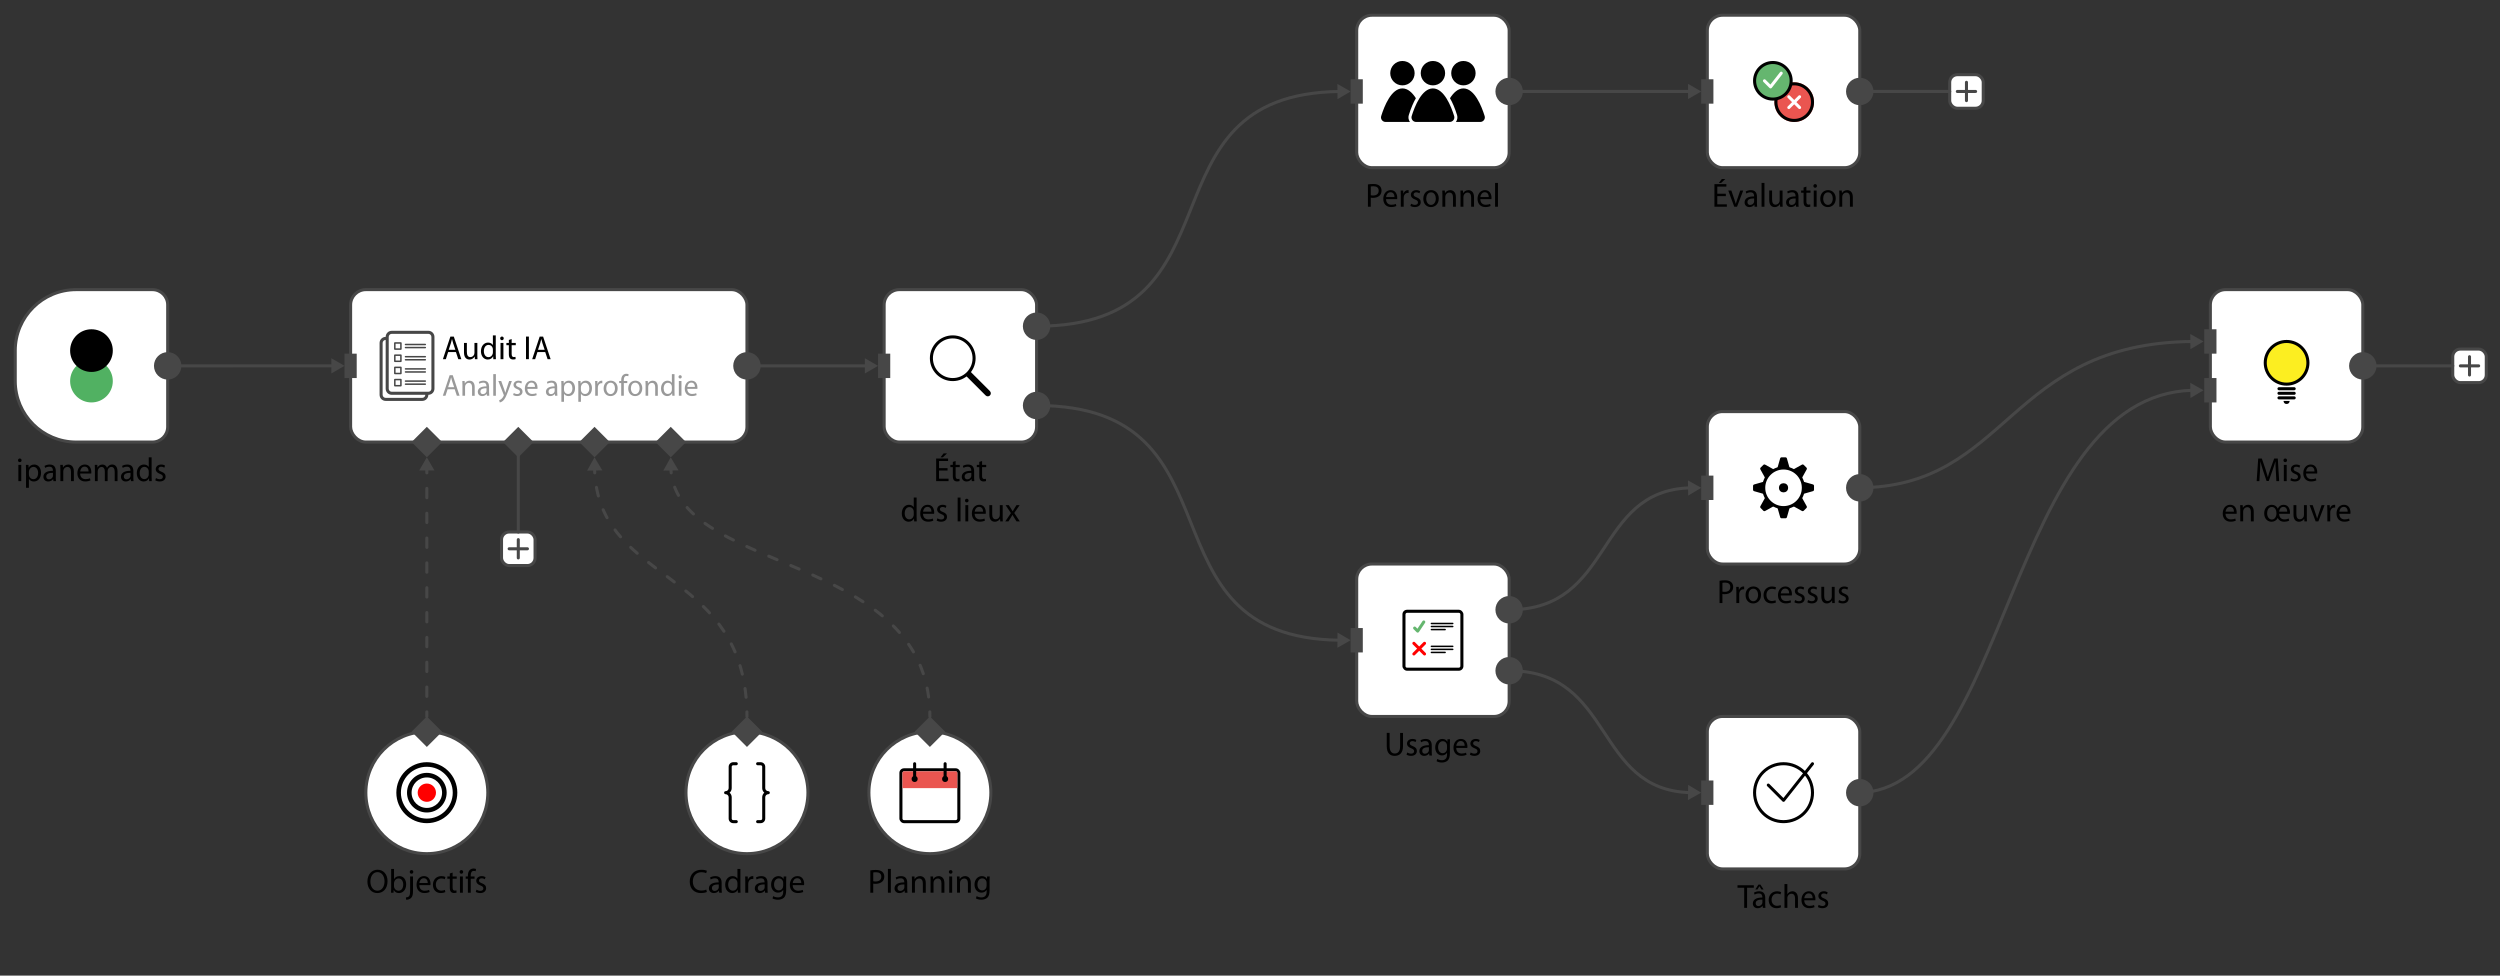 <svg xmlns="http://www.w3.org/2000/svg" viewBox="0 0 1640 640"><rect x="0" y="0" width="1640" height="640" fill="#333333" stroke="none"/><defs><style>.uuid-f2086e21-69fe-4c2b-8b7c-16a2fdb773de{stroke-dasharray:6.11 10.18;}.uuid-f2086e21-69fe-4c2b-8b7c-16a2fdb773de,.uuid-67f9782f-e020-4939-ab29-8f261f1516e1,.uuid-ad35fe04-9c3b-4247-b03a-8d145400f38f,.uuid-7f32b06a-0542-4468-b027-67fab72a29d8,.uuid-0fe80344-a8ec-4e16-b287-405d928464ca{stroke:#474747;stroke-width:2px;}.uuid-f2086e21-69fe-4c2b-8b7c-16a2fdb773de,.uuid-67f9782f-e020-4939-ab29-8f261f1516e1,.uuid-7f32b06a-0542-4468-b027-67fab72a29d8,.uuid-0fe80344-a8ec-4e16-b287-405d928464ca{fill:none;stroke-linecap:round;stroke-linejoin:round;}.uuid-56d29535-c8de-4d53-ace5-dd0903b97cfb{fill:#51b162;}.uuid-e341c9a5-cd9d-4ecd-b85e-6d2e6f12bceb{fill:#474747;}.uuid-6832578a-1c0f-4dd7-aaa4-a9d4c261ac18{fill:#fcee21;}.uuid-7a0a6dd6-e078-47f3-85da-6821eb2a434e{fill:#65b66f;}.uuid-0a846714-0746-4a82-8dad-22e23ad62bc8,.uuid-ad35fe04-9c3b-4247-b03a-8d145400f38f{fill:#fff;}.uuid-67f9782f-e020-4939-ab29-8f261f1516e1{stroke-dasharray:5.89 9.82;}.uuid-ad35fe04-9c3b-4247-b03a-8d145400f38f{stroke-miterlimit:10;}.uuid-75dc91fb-39c1-4c8e-8c59-77118e89466c{fill:red;}.uuid-dea4d444-b5c2-4182-af2e-c3b07c63d580{fill:#ea5550;}.uuid-da13c901-3028-4352-bc12-586baedd9561{fill:#999;}.uuid-7f32b06a-0542-4468-b027-67fab72a29d8{stroke-dasharray:5.77 9.61;}</style></defs><g id="uuid-b34bfacb-6f63-404a-9a95-91d94a2a6ae6"><circle class="uuid-ad35fe04-9c3b-4247-b03a-8d145400f38f" cx="280" cy="520" r="40"></circle><rect class="uuid-ad35fe04-9c3b-4247-b03a-8d145400f38f" x="580" y="190" width="100" height="100" rx="10" ry="10"></rect><path class="uuid-ad35fe04-9c3b-4247-b03a-8d145400f38f" d="M50,190h50c5.52,0,10,4.48,10,10v80c0,5.52-4.48,10-10,10h-50c-22.08,0-40-17.92-40-40v-20c0-22.08,17.92-40,40-40Z"></path><circle class="uuid-e341c9a5-cd9d-4ecd-b85e-6d2e6f12bceb" cx="110" cy="240" r="9"></circle><line class="uuid-0fe80344-a8ec-4e16-b287-405d928464ca" x1="110" y1="240" x2="218.82" y2="239.98"></line><polygon class="uuid-e341c9a5-cd9d-4ecd-b85e-6d2e6f12bceb" points="217.37 244.97 226 239.98 217.36 235 217.37 244.97"></polygon><rect class="uuid-ad35fe04-9c3b-4247-b03a-8d145400f38f" x="230" y="190" width="260" height="100" rx="10" ry="10"></rect><rect class="uuid-e341c9a5-cd9d-4ecd-b85e-6d2e6f12bceb" x="226" y="232" width="8" height="16"></rect><circle class="uuid-e341c9a5-cd9d-4ecd-b85e-6d2e6f12bceb" cx="490" cy="240" r="9"></circle><circle class="uuid-e341c9a5-cd9d-4ecd-b85e-6d2e6f12bceb" cx="680" cy="266" r="9"></circle><circle class="uuid-e341c9a5-cd9d-4ecd-b85e-6d2e6f12bceb" cx="680" cy="214" r="9"></circle><line class="uuid-0fe80344-a8ec-4e16-b287-405d928464ca" x1="490" y1="240" x2="568.82" y2="240"></line><polygon class="uuid-e341c9a5-cd9d-4ecd-b85e-6d2e6f12bceb" points="567.37 244.99 576 240 567.37 235.01 567.37 244.99"></polygon><rect class="uuid-e341c9a5-cd9d-4ecd-b85e-6d2e6f12bceb" x="576" y="232" width="8" height="16"></rect><rect class="uuid-ad35fe04-9c3b-4247-b03a-8d145400f38f" x="1450" y="190" width="100" height="100" rx="10" ry="10"></rect><circle class="uuid-e341c9a5-cd9d-4ecd-b85e-6d2e6f12bceb" cx="1550" cy="240" r="9"></circle><rect class="uuid-e341c9a5-cd9d-4ecd-b85e-6d2e6f12bceb" x="1446" y="248" width="8" height="16"></rect><rect class="uuid-e341c9a5-cd9d-4ecd-b85e-6d2e6f12bceb" x="1446" y="216" width="8" height="16"></rect><rect class="uuid-ad35fe04-9c3b-4247-b03a-8d145400f38f" x="1609" y="229" width="22" height="22" rx="5" ry="5"></rect><line class="uuid-0fe80344-a8ec-4e16-b287-405d928464ca" x1="1620" y1="234" x2="1620" y2="246"></line><line class="uuid-0fe80344-a8ec-4e16-b287-405d928464ca" x1="1626" y1="240" x2="1614" y2="240"></line><line class="uuid-0fe80344-a8ec-4e16-b287-405d928464ca" x1="1609" y1="240" x2="1552" y2="240"></line><rect class="uuid-ad35fe04-9c3b-4247-b03a-8d145400f38f" x="1120" y="270" width="100" height="100" rx="10" ry="10"></rect><circle class="uuid-e341c9a5-cd9d-4ecd-b85e-6d2e6f12bceb" cx="1220" cy="320" r="9"></circle><rect class="uuid-e341c9a5-cd9d-4ecd-b85e-6d2e6f12bceb" x="1116" y="312" width="8" height="16"></rect><rect class="uuid-ad35fe04-9c3b-4247-b03a-8d145400f38f" x="1120" y="10" width="100" height="100" rx="10" ry="10"></rect><circle class="uuid-e341c9a5-cd9d-4ecd-b85e-6d2e6f12bceb" cx="1220" cy="60" r="9"></circle><rect class="uuid-e341c9a5-cd9d-4ecd-b85e-6d2e6f12bceb" x="1116" y="52" width="8" height="16"></rect><rect class="uuid-ad35fe04-9c3b-4247-b03a-8d145400f38f" x="1279" y="49" width="22" height="22" rx="5" ry="5"></rect><line class="uuid-0fe80344-a8ec-4e16-b287-405d928464ca" x1="1290" y1="54" x2="1290" y2="66"></line><line class="uuid-0fe80344-a8ec-4e16-b287-405d928464ca" x1="1296" y1="60" x2="1284" y2="60"></line><line class="uuid-0fe80344-a8ec-4e16-b287-405d928464ca" x1="1279" y1="60" x2="1222" y2="60"></line><rect class="uuid-ad35fe04-9c3b-4247-b03a-8d145400f38f" x="1120" y="470" width="100" height="100" rx="10" ry="10"></rect><circle class="uuid-e341c9a5-cd9d-4ecd-b85e-6d2e6f12bceb" cx="1220" cy="520" r="9"></circle><rect class="uuid-e341c9a5-cd9d-4ecd-b85e-6d2e6f12bceb" x="1116" y="512" width="8" height="16"></rect><rect class="uuid-ad35fe04-9c3b-4247-b03a-8d145400f38f" x="890" y="370" width="100" height="100" rx="10" ry="10"></rect><circle class="uuid-e341c9a5-cd9d-4ecd-b85e-6d2e6f12bceb" cx="990" cy="400" r="9"></circle><circle class="uuid-e341c9a5-cd9d-4ecd-b85e-6d2e6f12bceb" cx="990" cy="440" r="9"></circle><rect class="uuid-e341c9a5-cd9d-4ecd-b85e-6d2e6f12bceb" x="886" y="412" width="8" height="16"></rect><rect class="uuid-ad35fe04-9c3b-4247-b03a-8d145400f38f" x="890" y="10" width="100" height="100" rx="10" ry="10"></rect><circle class="uuid-e341c9a5-cd9d-4ecd-b85e-6d2e6f12bceb" cx="990" cy="60" r="9"></circle><path class="uuid-0fe80344-a8ec-4e16-b287-405d928464ca" d="M680,214c139.26,0,63.81-152.37,198.82-153.99"></path><polygon class="uuid-e341c9a5-cd9d-4ecd-b85e-6d2e6f12bceb" points="877.4 65.05 886 60 877.33 55.07 877.4 65.05"></polygon><path class="uuid-0fe80344-a8ec-4e16-b287-405d928464ca" d="M680,266c139.26,0,63.81,152.37,198.82,153.99"></path><polygon class="uuid-e341c9a5-cd9d-4ecd-b85e-6d2e6f12bceb" points="877.33 424.93 886 420 877.4 414.95 877.33 424.93"></polygon><rect class="uuid-e341c9a5-cd9d-4ecd-b85e-6d2e6f12bceb" x="886" y="52" width="8" height="16"></rect><line class="uuid-0fe80344-a8ec-4e16-b287-405d928464ca" x1="1108.82" y1="60" x2="990" y2="60"></line><polygon class="uuid-e341c9a5-cd9d-4ecd-b85e-6d2e6f12bceb" points="1107.37 55.01 1116 60 1107.37 64.99 1107.37 55.01"></polygon><path class="uuid-0fe80344-a8ec-4e16-b287-405d928464ca" d="M990,400c69.22,0,55.32-78.23,118.82-79.97"></path><polygon class="uuid-e341c9a5-cd9d-4ecd-b85e-6d2e6f12bceb" points="1107.44 325.12 1116 320 1107.29 315.15 1107.44 325.12"></polygon><path class="uuid-0fe80344-a8ec-4e16-b287-405d928464ca" d="M990,440c69.22,0,55.32,78.23,118.82,79.97"></path><polygon class="uuid-e341c9a5-cd9d-4ecd-b85e-6d2e6f12bceb" points="1107.29 524.85 1116 520 1107.44 514.88 1107.29 524.85"></polygon><rect class="uuid-e341c9a5-cd9d-4ecd-b85e-6d2e6f12bceb" x="272.93" y="282.93" width="14.14" height="14.14" transform="translate(-123.05 282.93) rotate(-45)"></rect><rect class="uuid-e341c9a5-cd9d-4ecd-b85e-6d2e6f12bceb" x="272.93" y="472.93" width="14.14" height="14.14" transform="translate(-257.4 338.58) rotate(-45)"></rect><rect class="uuid-e341c9a5-cd9d-4ecd-b85e-6d2e6f12bceb" x="332.93" y="282.93" width="14.14" height="14.14" transform="translate(-105.48 325.36) rotate(-45)"></rect><rect class="uuid-ad35fe04-9c3b-4247-b03a-8d145400f38f" x="329" y="349" width="22" height="22" rx="5" ry="5"></rect><line class="uuid-0fe80344-a8ec-4e16-b287-405d928464ca" x1="340" y1="354" x2="340" y2="366"></line><line class="uuid-0fe80344-a8ec-4e16-b287-405d928464ca" x1="346" y1="360" x2="334" y2="360"></line><rect class="uuid-e341c9a5-cd9d-4ecd-b85e-6d2e6f12bceb" x="382.93" y="282.93" width="14.14" height="14.14" transform="translate(-90.83 360.71) rotate(-45)"></rect><rect class="uuid-e341c9a5-cd9d-4ecd-b85e-6d2e6f12bceb" x="432.93" y="282.93" width="14.14" height="14.14" transform="translate(-76.19 396.07) rotate(-45)"></rect><line class="uuid-0fe80344-a8ec-4e16-b287-405d928464ca" x1="280" y1="470" x2="280" y2="467"></line><line class="uuid-f2086e21-69fe-4c2b-8b7c-16a2fdb773de" x1="280" y1="456.82" x2="280" y2="315.27"></line><line class="uuid-0fe80344-a8ec-4e16-b287-405d928464ca" x1="280" y1="310.18" x2="280" y2="307.18"></line><polygon class="uuid-e341c9a5-cd9d-4ecd-b85e-6d2e6f12bceb" points="284.99 308.63 280 300 275.01 308.63 284.99 308.63"></polygon><circle class="uuid-ad35fe04-9c3b-4247-b03a-8d145400f38f" cx="490" cy="520" r="40"></circle><rect class="uuid-e341c9a5-cd9d-4ecd-b85e-6d2e6f12bceb" x="482.93" y="472.93" width="14.14" height="14.14" transform="translate(-195.89 487.07) rotate(-45)"></rect><path class="uuid-0fe80344-a8ec-4e16-b287-405d928464ca" d="M490,470c0-1.01-.01-2.01-.03-3"></path><path class="uuid-7f32b06a-0542-4468-b027-67fab72a29d8" d="M489.43,457.4c-7.7-82.32-91.24-76.68-98.87-142.43"></path><path class="uuid-0fe80344-a8ec-4e16-b287-405d928464ca" d="M390.15,310.18c-.06-.98-.1-1.98-.12-3"></path><polygon class="uuid-e341c9a5-cd9d-4ecd-b85e-6d2e6f12bceb" points="395.12 308.56 390 300 385.15 308.71 395.12 308.56"></polygon><circle class="uuid-ad35fe04-9c3b-4247-b03a-8d145400f38f" cx="610" cy="520" r="40"></circle><rect class="uuid-e341c9a5-cd9d-4ecd-b85e-6d2e6f12bceb" x="602.93" y="472.93" width="14.14" height="14.14" transform="translate(-160.75 571.92) rotate(-45)"></rect><path class="uuid-0fe80344-a8ec-4e16-b287-405d928464ca" d="M610,470c0-1.01-.01-2.01-.04-3"></path><path class="uuid-67f9782f-e020-4939-ab29-8f261f1516e1" d="M609.18,457.22c-12.07-91.06-153.76-83.29-168.02-142.23"></path><path class="uuid-0fe80344-a8ec-4e16-b287-405d928464ca" d="M440.3,310.16c-.11-.98-.2-1.97-.24-2.99"></path><polygon class="uuid-e341c9a5-cd9d-4ecd-b85e-6d2e6f12bceb" points="445.11 308.56 440 300 435.14 308.71 445.11 308.56"></polygon><line class="uuid-0fe80344-a8ec-4e16-b287-405d928464ca" x1="340" y1="291" x2="340" y2="349"></line><circle class="uuid-56d29535-c8de-4d53-ace5-dd0903b97cfb" cx="60" cy="250" r="14"></circle><circle cx="60" cy="230" r="14"></circle><path class="uuid-0fe80344-a8ec-4e16-b287-405d928464ca" d="M1218.5,320c99.41,0,98.02-94.87,219.82-95.99"></path><polygon class="uuid-e341c9a5-cd9d-4ecd-b85e-6d2e6f12bceb" points="1436.91 229.07 1445.5 224 1436.82 219.1 1436.91 229.07"></polygon><path class="uuid-0fe80344-a8ec-4e16-b287-405d928464ca" d="M1218.5,520c99.41,0,98.02-260.9,219.82-263.97"></path><polygon class="uuid-e341c9a5-cd9d-4ecd-b85e-6d2e6f12bceb" points="1436.93 261.1 1445.5 256 1436.8 251.13 1436.93 261.1"></polygon></g><g id="uuid-f2d7db7c-1afd-47c2-a8bc-18eb877a4b4d"><path d="M12.95,303.17c-.69,0-1.14-.55-1.14-1.19,0-.68.47-1.21,1.18-1.21s1.16.53,1.16,1.21c0,.64-.45,1.19-1.18,1.19h-.02ZM12.05,315.62v-10.65h1.89v10.65h-1.89Z"></path><path d="M17.07,308.45c0-1.36-.02-2.46-.09-3.48h1.7l.11,1.83h.04c.75-1.32,2-2.07,3.67-2.07,2.53,0,4.42,2.18,4.42,5.41,0,3.83-2.3,5.72-4.72,5.72-1.39,0-2.58-.62-3.2-1.67h-.04v5.79h-1.89v-11.53ZM18.96,311.29c0,.26.02.55.09.79.32,1.34,1.48,2.27,2.81,2.27,2,0,3.15-1.67,3.15-4.11,0-2.13-1.07-3.96-3.07-3.96-1.29,0-2.51.92-2.87,2.4-.04.24-.11.53-.11.77v1.85Z"></path><path d="M36.59,313.07c0,.92.04,1.83.15,2.55h-1.69l-.17-1.34h-.06c-.56.84-1.7,1.58-3.18,1.58-2.1,0-3.17-1.52-3.17-3.06,0-2.57,2.23-3.98,6.24-3.96v-.22c0-.88-.24-2.49-2.36-2.46-.99,0-2,.29-2.72.79l-.43-1.3c.86-.55,2.12-.92,3.43-.92,3.2,0,3.97,2.22,3.97,4.36v3.98ZM34.74,310.19c-2.06-.04-4.4.33-4.4,2.4,0,1.28.82,1.85,1.76,1.85,1.37,0,2.25-.88,2.55-1.78.06-.2.09-.42.09-.62v-1.85Z"></path><path d="M39.61,307.85c0-1.12-.02-2-.08-2.88h1.67l.11,1.74h.04c.52-.99,1.72-1.98,3.43-1.98,1.44,0,3.67.88,3.67,4.53v6.36h-1.89v-6.14c0-1.72-.62-3.17-2.4-3.17-1.22,0-2.19.9-2.53,1.98-.09.24-.13.59-.13.9v6.42h-1.89v-7.77Z"></path><path d="M52.59,310.65c.04,2.6,1.65,3.67,3.54,3.67,1.35,0,2.19-.24,2.88-.55l.34,1.39c-.67.31-1.82.68-3.48.68-3.17,0-5.11-2.18-5.11-5.37s1.87-5.74,4.89-5.74c3.39,0,4.27,3.06,4.27,5.02,0,.4-.02.68-.06.9h-7.27ZM58.1,309.26c.02-1.23-.49-3.15-2.6-3.15-1.93,0-2.75,1.8-2.9,3.15h5.49Z"></path><path d="M62.26,307.85c0-1.12-.04-2-.08-2.88h1.65l.09,1.72h.06c.58-1.01,1.54-1.96,3.28-1.96,1.39,0,2.47.88,2.92,2.13h.04c.32-.62.75-1.06,1.18-1.39.62-.48,1.29-.75,2.27-.75,1.39,0,3.43.92,3.43,4.62v6.27h-1.85v-6.03c0-2.07-.75-3.28-2.25-3.28-1.09,0-1.91.81-2.25,1.74-.09.29-.15.64-.15.97v6.6h-1.84v-6.4c0-1.69-.73-2.9-2.17-2.9-1.16,0-2.04.97-2.34,1.94-.11.29-.15.62-.15.95v6.42h-1.84v-7.77Z"></path><path d="M87.47,313.07c0,.92.04,1.83.15,2.55h-1.69l-.17-1.34h-.06c-.56.84-1.7,1.58-3.18,1.58-2.1,0-3.17-1.52-3.17-3.06,0-2.57,2.23-3.98,6.24-3.96v-.22c0-.88-.24-2.49-2.36-2.46-.99,0-2,.29-2.72.79l-.43-1.3c.86-.55,2.12-.92,3.43-.92,3.2,0,3.97,2.22,3.97,4.36v3.98ZM85.62,310.19c-2.06-.04-4.4.33-4.4,2.4,0,1.28.82,1.85,1.76,1.85,1.37,0,2.25-.88,2.55-1.78.06-.2.09-.42.09-.62v-1.85Z"></path><path d="M99.46,300v12.87c0,.95.02,2.02.09,2.75h-1.7l-.09-1.85h-.04c-.58,1.19-1.82,2.09-3.52,2.09-2.51,0-4.46-2.18-4.46-5.41-.02-3.56,2.14-5.72,4.66-5.72,1.61,0,2.68.77,3.13,1.61h.04v-6.34h1.89ZM97.57,309.31c0-.26-.02-.57-.09-.84-.28-1.21-1.31-2.22-2.72-2.22-1.95,0-3.11,1.76-3.11,4.09,0,2.18,1.05,3.96,3.07,3.96,1.27,0,2.42-.88,2.77-2.33.06-.24.09-.51.09-.81v-1.85Z"></path><path d="M102.33,313.64c.58.35,1.57.75,2.51.75,1.35,0,1.99-.68,1.99-1.58s-.54-1.41-1.91-1.94c-1.89-.7-2.77-1.76-2.77-3.01,0-1.72,1.37-3.12,3.58-3.12,1.05,0,1.97.29,2.53.66l-.45,1.39c-.41-.24-1.16-.62-2.12-.62-1.12,0-1.72.66-1.72,1.45,0,.88.6,1.28,1.95,1.83,1.78.68,2.72,1.61,2.72,3.19,0,1.89-1.44,3.21-3.86,3.21-1.14,0-2.19-.31-2.92-.75l.45-1.45Z"></path><path d="M621.59,308.67h-5.6v5.35h6.26v1.61h-8.15v-14.83h7.83v1.61h-5.94v4.69h5.6v1.58ZM621.27,297.42l-2.75,2.57h-1.52l2-2.57h2.27Z"></path><path d="M626.89,302.42v2.55h2.7v1.47h-2.7v5.72c0,1.32.37,2.07,1.42,2.07.51,0,.81-.04,1.09-.13l.09,1.47c-.37.13-.94.26-1.67.26-.88,0-1.59-.31-2.04-.81-.52-.59-.73-1.54-.73-2.79v-5.79h-1.61v-1.47h1.61v-1.96l1.85-.59Z"></path><path d="M639.03,313.07c0,.92.04,1.83.15,2.55h-1.69l-.17-1.34h-.06c-.56.84-1.69,1.58-3.17,1.58-2.1,0-3.18-1.52-3.18-3.06,0-2.57,2.23-3.98,6.24-3.96v-.22c0-.88-.24-2.49-2.36-2.46-.99,0-2,.29-2.73.79l-.43-1.3c.86-.55,2.12-.92,3.43-.92,3.2,0,3.97,2.22,3.97,4.36v3.98ZM637.19,310.19c-2.06-.04-4.4.33-4.4,2.4,0,1.28.81,1.85,1.76,1.85,1.37,0,2.25-.88,2.55-1.78.06-.2.08-.42.08-.62v-1.85Z"></path><path d="M644.24,302.42v2.55h2.7v1.47h-2.7v5.72c0,1.32.36,2.07,1.42,2.07.51,0,.82-.04,1.09-.13l.09,1.47c-.36.13-.94.26-1.67.26-.88,0-1.59-.31-2.04-.81-.51-.59-.73-1.54-.73-2.79v-5.79h-1.61v-1.47h1.61v-1.96l1.84-.59Z"></path><path d="M601.3,326.4v12.87c0,.95.02,2.02.09,2.75h-1.7l-.09-1.85h-.04c-.58,1.19-1.82,2.09-3.52,2.09-2.51,0-4.46-2.18-4.46-5.41-.02-3.56,2.14-5.72,4.66-5.72,1.61,0,2.68.77,3.13,1.61h.04v-6.34h1.89ZM599.41,335.71c0-.26-.02-.57-.09-.84-.28-1.21-1.31-2.22-2.72-2.22-1.95,0-3.11,1.76-3.11,4.09,0,2.18,1.05,3.96,3.07,3.96,1.27,0,2.42-.88,2.77-2.33.06-.24.09-.51.09-.81v-1.85Z"></path><path d="M605.5,337.05c.04,2.6,1.65,3.67,3.54,3.67,1.35,0,2.19-.24,2.88-.55l.34,1.39c-.67.31-1.82.68-3.48.68-3.17,0-5.11-2.18-5.11-5.37s1.87-5.74,4.89-5.74c3.39,0,4.27,3.06,4.27,5.02,0,.4-.02.68-.06.9h-7.27ZM611.02,335.66c.02-1.23-.49-3.15-2.6-3.15-1.93,0-2.75,1.8-2.9,3.15h5.49Z"></path><path d="M614.92,340.04c.58.35,1.57.75,2.51.75,1.35,0,1.99-.68,1.99-1.58s-.54-1.41-1.91-1.94c-1.89-.7-2.77-1.76-2.77-3.01,0-1.72,1.37-3.12,3.58-3.12,1.05,0,1.97.29,2.53.66l-.45,1.39c-.41-.24-1.16-.62-2.12-.62-1.12,0-1.72.66-1.72,1.45,0,.88.6,1.28,1.95,1.83,1.78.68,2.72,1.61,2.72,3.19,0,1.89-1.44,3.21-3.86,3.21-1.14,0-2.19-.31-2.92-.75l.45-1.45Z"></path><path d="M628.22,326.4h1.89v15.62h-1.89v-15.62Z"></path><path d="M634.18,329.57c-.69,0-1.14-.55-1.14-1.19,0-.68.47-1.21,1.18-1.21s1.16.53,1.16,1.21c0,.64-.45,1.19-1.18,1.19h-.02ZM633.28,342.02v-10.65h1.89v10.65h-1.89Z"></path><path d="M639.37,337.05c.04,2.6,1.65,3.67,3.54,3.67,1.35,0,2.19-.24,2.88-.55l.34,1.39c-.67.31-1.82.68-3.48.68-3.18,0-5.11-2.18-5.11-5.37s1.87-5.74,4.89-5.74c3.39,0,4.27,3.06,4.27,5.02,0,.4-.02.68-.06.9h-7.27ZM644.89,335.66c.02-1.23-.49-3.15-2.6-3.15-1.93,0-2.75,1.8-2.9,3.15h5.49Z"></path><path d="M657.74,339.09c0,1.12.02,2.09.09,2.93h-1.67l-.11-1.74h-.04c-.47.86-1.59,1.98-3.43,1.98-1.63,0-3.58-.95-3.58-4.67v-6.23h1.89v5.88c0,2.02.62,3.41,2.32,3.41,1.27,0,2.15-.9,2.49-1.78.11-.26.17-.62.17-.99v-6.51h1.89v7.72Z"></path><path d="M661.75,331.37l1.48,2.29c.38.59.71,1.12,1.05,1.74h.06c.34-.64.69-1.19,1.05-1.76l1.44-2.27h2.06l-3.54,5.15,3.63,5.5h-2.15l-1.52-2.4c-.41-.62-.75-1.21-1.12-1.85h-.04c-.34.64-.71,1.21-1.09,1.85l-1.5,2.4h-2.08l3.69-5.43-3.52-5.21h2.1Z"></path><path d="M1492.94,309.11c-.11-2.05-.24-4.58-.24-6.4h-.04c-.52,1.72-1.09,3.61-1.82,5.63l-2.55,7.2h-1.42l-2.36-7.06c-.69-2.09-1.24-4-1.65-5.76h-.04c-.04,1.85-.15,4.33-.28,6.56l-.39,6.36h-1.78l1.01-14.83h2.38l2.47,7.17c.6,1.83,1.07,3.48,1.46,5.02h.04c.39-1.5.9-3.15,1.54-5.02l2.58-7.17h2.38l.9,14.83h-1.84l-.34-6.51Z"></path><path d="M1499.09,303.17c-.69,0-1.14-.55-1.14-1.19,0-.68.47-1.21,1.18-1.21s1.16.53,1.16,1.21c0,.64-.45,1.19-1.18,1.19h-.02ZM1498.19,315.62v-10.65h1.89v10.65h-1.89Z"></path><path d="M1502.95,313.64c.58.35,1.57.75,2.51.75,1.35,0,2-.68,2-1.58s-.54-1.41-1.91-1.94c-1.89-.7-2.77-1.76-2.77-3.01,0-1.72,1.37-3.12,3.58-3.12,1.05,0,1.97.29,2.53.66l-.45,1.39c-.41-.24-1.16-.62-2.12-.62-1.12,0-1.72.66-1.72,1.45,0,.88.6,1.28,1.95,1.83,1.78.68,2.72,1.61,2.72,3.19,0,1.89-1.44,3.21-3.86,3.21-1.14,0-2.19-.31-2.92-.75l.45-1.45Z"></path><path d="M1512.77,310.65c.04,2.6,1.65,3.67,3.54,3.67,1.35,0,2.19-.24,2.88-.55l.34,1.39c-.66.31-1.82.68-3.47.68-3.18,0-5.11-2.18-5.11-5.37s1.87-5.74,4.89-5.74c3.39,0,4.27,3.06,4.27,5.02,0,.4-.02.68-.06.9h-7.27ZM1518.29,309.26c.02-1.23-.49-3.15-2.6-3.15-1.93,0-2.75,1.8-2.9,3.15h5.49Z"></path><path d="M1459.94,337.05c.04,2.6,1.65,3.67,3.54,3.67,1.35,0,2.19-.24,2.88-.55l.34,1.39c-.67.31-1.82.68-3.48.68-3.17,0-5.11-2.18-5.11-5.37s1.87-5.74,4.89-5.74c3.39,0,4.27,3.06,4.27,5.02,0,.4-.02.68-.06.9h-7.27ZM1465.46,335.66c.02-1.23-.49-3.15-2.6-3.15-1.93,0-2.75,1.8-2.9,3.15h5.49Z"></path><path d="M1469.62,334.25c0-1.12-.02-2-.08-2.88h1.67l.11,1.74h.04c.52-.99,1.72-1.98,3.43-1.98,1.44,0,3.67.88,3.67,4.53v6.36h-1.89v-6.14c0-1.72-.62-3.17-2.4-3.17-1.22,0-2.19.9-2.53,1.98-.09.24-.13.59-.13.9v6.42h-1.89v-7.77Z"></path><path d="M1495.12,337.02c0,2.42,1.46,3.72,3.45,3.72,1.29,0,2.08-.29,2.79-.59l.34,1.39c-.84.48-2.23.73-3.37.73-1.8,0-3.3-.77-4.12-2.51h-.04c-.77,1.72-2.42,2.51-4.01,2.51-2.75,0-4.85-2.13-4.85-5.5s2.19-5.63,4.98-5.63c1.76,0,3.26.92,3.9,2.55h.04c.77-1.72,2.19-2.55,3.8-2.55,3.35,0,4.2,3.1,4.2,5,0,.37-.02.7-.06.9h-7.06ZM1490.29,332.58c-2.25,0-3.05,2.31-3.05,4.14,0,2.31,1.29,4.09,3.07,4.09s3.05-1.67,3.05-4.12c0-2.02-.92-4.11-3.05-4.11h-.02ZM1500.42,335.64c.02-1.19-.45-3.12-2.53-3.12-1.87,0-2.66,1.78-2.79,3.12h5.32Z"></path><path d="M1513.27,339.09c0,1.12.02,2.09.09,2.93h-1.67l-.11-1.74h-.04c-.47.86-1.59,1.98-3.43,1.98-1.63,0-3.58-.95-3.58-4.67v-6.23h1.89v5.88c0,2.02.62,3.41,2.32,3.41,1.27,0,2.14-.9,2.49-1.78.11-.26.17-.62.17-.99v-6.51h1.89v7.72Z"></path><path d="M1517.13,331.37l2.04,5.96c.34.99.62,1.87.84,2.75h.06c.24-.88.54-1.76.88-2.75l2.02-5.96h1.97l-4.08,10.65h-1.8l-3.95-10.65h2.02Z"></path><path d="M1526.72,334.69c0-1.25-.02-2.33-.08-3.32h1.65l.09,2.09h.06c.47-1.43,1.63-2.33,2.9-2.33.19,0,.34.02.52.04v1.83c-.19-.02-.39-.04-.64-.04-1.33,0-2.27,1.03-2.53,2.46-.04.29-.06.59-.06.9v5.7h-1.89v-7.33Z"></path><path d="M1534.59,337.05c.04,2.6,1.65,3.67,3.54,3.67,1.35,0,2.19-.24,2.88-.55l.34,1.39c-.67.31-1.82.68-3.48.68-3.18,0-5.11-2.18-5.11-5.37s1.87-5.74,4.89-5.74c3.39,0,4.27,3.06,4.27,5.02,0,.4-.02.68-.06.9h-7.27ZM1540.1,335.66c.02-1.23-.49-3.15-2.6-3.15-1.93,0-2.75,1.8-2.9,3.15h5.49Z"></path><path d="M897.37,120.99c.9-.18,2.08-.31,3.58-.31,1.85,0,3.2.44,4.05,1.23.79.7,1.29,1.78,1.29,3.08s-.39,2.4-1.14,3.17c-.99,1.08-2.6,1.63-4.42,1.63-.56,0-1.07-.02-1.5-.13v5.96h-1.87v-14.63ZM899.24,128.09c.41.11.92.15,1.54.15,2.25,0,3.63-1.12,3.63-3.15s-1.35-2.9-3.41-2.9c-.81,0-1.44.07-1.76.15v5.74Z"></path><path d="M909.25,130.65c.04,2.6,1.65,3.67,3.54,3.67,1.35,0,2.19-.24,2.88-.55l.34,1.39c-.66.31-1.82.68-3.47.68-3.18,0-5.11-2.18-5.11-5.37s1.87-5.74,4.89-5.74c3.39,0,4.27,3.06,4.27,5.02,0,.4-.02.68-.06.9h-7.27ZM914.77,129.26c.02-1.23-.49-3.15-2.6-3.15-1.93,0-2.75,1.8-2.9,3.15h5.49Z"></path><path d="M918.93,128.29c0-1.25-.02-2.33-.09-3.32h1.65l.09,2.09h.06c.47-1.43,1.63-2.33,2.9-2.33.19,0,.34.02.51.04v1.83c-.19-.02-.39-.04-.64-.04-1.33,0-2.27,1.03-2.53,2.46-.04.29-.06.59-.06.9v5.7h-1.89v-7.33Z"></path><path d="M925.68,133.64c.58.35,1.57.75,2.51.75,1.35,0,2-.68,2-1.58s-.54-1.41-1.91-1.94c-1.89-.7-2.77-1.76-2.77-3.01,0-1.72,1.37-3.12,3.58-3.12,1.05,0,1.97.29,2.53.66l-.45,1.39c-.41-.24-1.16-.62-2.12-.62-1.12,0-1.72.66-1.72,1.45,0,.88.6,1.28,1.95,1.83,1.78.68,2.72,1.61,2.72,3.19,0,1.89-1.44,3.21-3.86,3.21-1.14,0-2.19-.31-2.92-.75l.45-1.45Z"></path><path d="M938.66,135.86c-2.79,0-4.98-2.11-4.98-5.48,0-3.57,2.29-5.66,5.15-5.66s5,2.22,5,5.46c0,3.96-2.68,5.68-5.15,5.68h-.02ZM938.75,134.41c1.8,0,3.15-1.74,3.15-4.16,0-1.8-.88-4.07-3.11-4.07s-3.18,2.11-3.18,4.14c0,2.33,1.29,4.09,3.11,4.09h.02Z"></path><path d="M946.21,127.85c0-1.12-.02-2-.08-2.88h1.67l.11,1.74h.04c.52-.99,1.72-1.98,3.43-1.98,1.44,0,3.67.88,3.67,4.53v6.36h-1.89v-6.14c0-1.72-.62-3.17-2.4-3.17-1.22,0-2.19.9-2.53,1.98-.09.24-.13.59-.13.9v6.42h-1.89v-7.77Z"></path><path d="M958.11,127.85c0-1.12-.02-2-.08-2.88h1.67l.11,1.74h.04c.52-.99,1.72-1.98,3.43-1.98,1.44,0,3.67.88,3.67,4.53v6.36h-1.89v-6.14c0-1.72-.62-3.17-2.4-3.17-1.22,0-2.19.9-2.53,1.98-.09.24-.13.59-.13.9v6.42h-1.89v-7.77Z"></path><path d="M971.09,130.65c.04,2.6,1.65,3.67,3.54,3.67,1.35,0,2.19-.24,2.88-.55l.34,1.39c-.66.31-1.82.68-3.47.68-3.18,0-5.11-2.18-5.11-5.37s1.87-5.74,4.89-5.74c3.39,0,4.27,3.06,4.27,5.02,0,.4-.02.68-.06.9h-7.27ZM976.61,129.26c.02-1.23-.49-3.15-2.6-3.15-1.93,0-2.75,1.8-2.9,3.15h5.49Z"></path><path d="M980.77,120h1.89v15.62h-1.89v-15.62Z"></path><path d="M1132.14,128.67h-5.6v5.35h6.27v1.61h-8.15v-14.83h7.83v1.61h-5.94v4.69h5.6v1.58ZM1131.82,117.42l-2.75,2.57h-1.52l2-2.57h2.27Z"></path><path d="M1135.75,124.97l2.04,5.96c.34.99.62,1.87.84,2.75h.06c.24-.88.54-1.76.88-2.75l2.02-5.96h1.97l-4.08,10.65h-1.8l-3.95-10.65h2.02Z"></path><path d="M1152.56,133.07c0,.92.04,1.83.15,2.55h-1.69l-.17-1.34h-.06c-.56.84-1.69,1.58-3.17,1.58-2.1,0-3.18-1.52-3.18-3.06,0-2.57,2.23-3.98,6.24-3.96v-.22c0-.88-.24-2.49-2.36-2.46-.99,0-2,.29-2.73.79l-.43-1.3c.86-.55,2.12-.92,3.43-.92,3.2,0,3.97,2.22,3.97,4.36v3.98ZM1150.72,130.19c-2.06-.04-4.4.33-4.4,2.4,0,1.28.81,1.85,1.76,1.85,1.37,0,2.25-.88,2.55-1.78.06-.2.08-.42.08-.62v-1.85Z"></path><path d="M1155.59,120h1.89v15.62h-1.89v-15.62Z"></path><path d="M1169.34,132.69c0,1.12.02,2.09.09,2.93h-1.67l-.11-1.74h-.04c-.47.86-1.59,1.98-3.43,1.98-1.63,0-3.58-.95-3.58-4.67v-6.23h1.89v5.88c0,2.02.62,3.41,2.32,3.41,1.27,0,2.14-.9,2.49-1.78.11-.26.17-.62.17-.99v-6.51h1.89v7.72Z"></path><path d="M1179.78,133.07c0,.92.04,1.83.15,2.55h-1.7l-.17-1.34h-.06c-.56.84-1.7,1.58-3.17,1.58-2.1,0-3.17-1.52-3.17-3.06,0-2.57,2.23-3.98,6.24-3.96v-.22c0-.88-.24-2.49-2.36-2.46-.99,0-2,.29-2.72.79l-.43-1.3c.86-.55,2.12-.92,3.43-.92,3.2,0,3.97,2.22,3.97,4.36v3.98ZM1177.94,130.19c-2.06-.04-4.4.33-4.4,2.4,0,1.28.82,1.85,1.76,1.85,1.37,0,2.25-.88,2.55-1.78.06-.2.09-.42.09-.62v-1.85Z"></path><path d="M1184.99,122.42v2.55h2.7v1.47h-2.7v5.72c0,1.32.37,2.07,1.42,2.07.52,0,.82-.04,1.09-.13l.08,1.47c-.36.13-.94.26-1.67.26-.88,0-1.59-.31-2.04-.81-.51-.59-.73-1.54-.73-2.79v-5.79h-1.61v-1.47h1.61v-1.96l1.84-.59Z"></path><path d="M1190.72,123.17c-.69,0-1.14-.55-1.14-1.19,0-.68.47-1.21,1.18-1.21s1.16.53,1.16,1.21c0,.64-.45,1.19-1.18,1.19h-.02ZM1189.82,135.62v-10.65h1.89v10.65h-1.89Z"></path><path d="M1199.07,135.86c-2.79,0-4.98-2.11-4.98-5.48,0-3.57,2.3-5.66,5.15-5.66s5,2.22,5,5.46c0,3.96-2.68,5.68-5.15,5.68h-.02ZM1199.15,134.41c1.8,0,3.15-1.74,3.15-4.16,0-1.8-.88-4.07-3.11-4.07s-3.17,2.11-3.17,4.14c0,2.33,1.29,4.09,3.11,4.09h.02Z"></path><path d="M1206.62,127.85c0-1.12-.02-2-.09-2.88h1.67l.11,1.74h.04c.51-.99,1.72-1.98,3.43-1.98,1.44,0,3.67.88,3.67,4.53v6.36h-1.89v-6.14c0-1.72-.62-3.17-2.4-3.17-1.22,0-2.19.9-2.53,1.98-.09.24-.13.59-.13.9v6.42h-1.89v-7.77Z"></path><path d="M911.59,480.79v8.8c0,3.3,1.44,4.71,3.37,4.71,2.12,0,3.52-1.45,3.52-4.71v-8.8h1.89v8.67c0,4.55-2.34,6.4-5.47,6.4-2.96,0-5.19-1.72-5.19-6.34v-8.74h1.89Z"></path><path d="M923.15,493.64c.58.35,1.57.75,2.51.75,1.35,0,2-.68,2-1.58s-.54-1.41-1.91-1.94c-1.89-.7-2.77-1.76-2.77-3.01,0-1.72,1.37-3.12,3.58-3.12,1.05,0,1.97.29,2.53.66l-.45,1.39c-.41-.24-1.16-.62-2.12-.62-1.12,0-1.72.66-1.72,1.45,0,.88.6,1.28,1.95,1.83,1.78.68,2.72,1.61,2.72,3.19,0,1.89-1.44,3.21-3.86,3.21-1.14,0-2.19-.31-2.92-.75l.45-1.45Z"></path><path d="M939.22,493.07c0,.92.04,1.83.15,2.55h-1.69l-.17-1.34h-.06c-.56.84-1.69,1.58-3.17,1.58-2.1,0-3.18-1.52-3.18-3.06,0-2.57,2.23-3.98,6.24-3.96v-.22c0-.88-.24-2.49-2.36-2.46-.99,0-2,.29-2.73.79l-.43-1.3c.86-.55,2.12-.92,3.43-.92,3.2,0,3.97,2.22,3.97,4.36v3.98ZM937.37,490.19c-2.06-.04-4.4.33-4.4,2.4,0,1.28.81,1.85,1.76,1.85,1.37,0,2.25-.88,2.55-1.78.06-.2.08-.42.08-.62v-1.85Z"></path><path d="M951.12,494.06c0,2.46-.49,3.94-1.48,4.88-1.03.95-2.49,1.28-3.8,1.28s-2.62-.31-3.45-.88l.47-1.5c.69.46,1.76.86,3.05.86,1.93,0,3.35-1.03,3.35-3.74v-1.17h-.04c-.56.99-1.7,1.78-3.3,1.78-2.58,0-4.42-2.24-4.42-5.21,0-3.61,2.29-5.63,4.7-5.63,1.8,0,2.77.95,3.24,1.85h.04l.06-1.61h1.67c-.06.75-.08,1.63-.08,2.9v6.18ZM949.24,489.15c0-.31-.02-.59-.11-.86-.34-1.14-1.24-2.07-2.64-2.07-1.8,0-3.09,1.56-3.09,4.05,0,2.07,1.05,3.83,3.07,3.83,1.18,0,2.23-.75,2.62-2,.11-.31.15-.68.15-1.03v-1.91Z"></path><path d="M955.3,490.65c.04,2.6,1.65,3.67,3.54,3.67,1.35,0,2.19-.24,2.88-.55l.34,1.39c-.67.31-1.82.68-3.48.68-3.18,0-5.11-2.18-5.11-5.37s1.87-5.74,4.89-5.74c3.39,0,4.27,3.06,4.27,5.02,0,.4-.02.68-.06.9h-7.27ZM960.82,489.26c.02-1.23-.49-3.15-2.6-3.15-1.93,0-2.75,1.8-2.9,3.15h5.49Z"></path><path d="M964.72,493.64c.58.35,1.57.75,2.51.75,1.35,0,2-.68,2-1.58s-.54-1.41-1.91-1.94c-1.89-.7-2.77-1.76-2.77-3.01,0-1.72,1.37-3.12,3.58-3.12,1.05,0,1.97.29,2.53.66l-.45,1.39c-.41-.24-1.16-.62-2.12-.62-1.12,0-1.72.66-1.72,1.45,0,.88.6,1.28,1.95,1.83,1.78.68,2.72,1.61,2.72,3.19,0,1.89-1.44,3.21-3.86,3.21-1.14,0-2.19-.31-2.92-.75l.45-1.45Z"></path><path d="M1128.04,380.99c.9-.18,2.08-.31,3.58-.31,1.85,0,3.2.44,4.05,1.23.79.7,1.29,1.78,1.29,3.08s-.39,2.4-1.14,3.17c-.99,1.08-2.6,1.63-4.42,1.63-.56,0-1.07-.02-1.5-.13v5.96h-1.87v-14.63ZM1129.91,388.09c.41.11.92.15,1.54.15,2.25,0,3.63-1.12,3.63-3.15s-1.35-2.9-3.41-2.9c-.81,0-1.44.07-1.76.15v5.74Z"></path><path d="M1139.05,388.29c0-1.25-.02-2.33-.09-3.32h1.65l.09,2.09h.06c.47-1.43,1.63-2.33,2.9-2.33.19,0,.34.02.51.04v1.83c-.19-.02-.39-.04-.64-.04-1.33,0-2.27,1.03-2.53,2.46-.04.29-.06.59-.06.9v5.7h-1.89v-7.33Z"></path><path d="M1150.07,395.86c-2.79,0-4.98-2.11-4.98-5.48,0-3.57,2.29-5.66,5.15-5.66s5,2.22,5,5.46c0,3.96-2.68,5.68-5.15,5.68h-.02ZM1150.16,394.41c1.8,0,3.15-1.74,3.15-4.16,0-1.8-.88-4.07-3.11-4.07s-3.17,2.11-3.17,4.14c0,2.33,1.29,4.09,3.11,4.09h.02Z"></path><path d="M1165.03,395.22c-.49.24-1.59.62-2.98.62-3.13,0-5.17-2.18-5.17-5.43s2.19-5.68,5.58-5.68c1.12,0,2.1.29,2.62.57l-.43,1.47c-.45-.24-1.16-.51-2.19-.51-2.38,0-3.67,1.83-3.67,4.03,0,2.46,1.54,3.98,3.6,3.98,1.07,0,1.78-.26,2.32-.51l.32,1.45Z"></path><path d="M1168.18,390.65c.04,2.6,1.65,3.67,3.54,3.67,1.35,0,2.19-.24,2.88-.55l.34,1.39c-.67.31-1.82.68-3.48.68-3.17,0-5.11-2.18-5.11-5.37s1.87-5.74,4.89-5.74c3.39,0,4.27,3.06,4.27,5.02,0,.4-.02.68-.06.9h-7.27ZM1173.69,389.26c.02-1.23-.49-3.15-2.6-3.15-1.93,0-2.75,1.8-2.9,3.15h5.49Z"></path><path d="M1177.59,393.64c.58.35,1.57.75,2.51.75,1.35,0,2-.68,2-1.58s-.54-1.41-1.91-1.94c-1.89-.7-2.77-1.76-2.77-3.01,0-1.72,1.37-3.12,3.58-3.12,1.05,0,1.97.29,2.53.66l-.45,1.39c-.41-.24-1.16-.62-2.12-.62-1.12,0-1.72.66-1.72,1.45,0,.88.6,1.28,1.95,1.83,1.78.68,2.72,1.61,2.72,3.19,0,1.89-1.44,3.21-3.86,3.21-1.14,0-2.19-.31-2.92-.75l.45-1.45Z"></path><path d="M1186.09,393.64c.58.35,1.57.75,2.51.75,1.35,0,2-.68,2-1.58s-.54-1.41-1.91-1.94c-1.89-.7-2.77-1.76-2.77-3.01,0-1.72,1.37-3.12,3.58-3.12,1.05,0,1.97.29,2.53.66l-.45,1.39c-.41-.24-1.16-.62-2.12-.62-1.12,0-1.72.66-1.72,1.45,0,.88.6,1.28,1.95,1.83,1.78.68,2.72,1.61,2.72,3.19,0,1.89-1.44,3.21-3.86,3.21-1.14,0-2.19-.31-2.92-.75l.45-1.45Z"></path><path d="M1203.53,392.69c0,1.12.02,2.09.09,2.93h-1.67l-.11-1.74h-.04c-.47.86-1.59,1.98-3.43,1.98-1.63,0-3.58-.95-3.58-4.67v-6.23h1.89v5.88c0,2.02.62,3.41,2.32,3.41,1.27,0,2.15-.9,2.49-1.78.11-.26.17-.62.17-.99v-6.51h1.89v7.72Z"></path><path d="M1206.4,393.64c.58.35,1.57.75,2.51.75,1.35,0,2-.68,2-1.58s-.54-1.41-1.91-1.94c-1.89-.7-2.77-1.76-2.77-3.01,0-1.72,1.37-3.12,3.58-3.12,1.05,0,1.97.29,2.53.66l-.45,1.39c-.41-.24-1.16-.62-2.12-.62-1.12,0-1.72.66-1.72,1.45,0,.88.6,1.28,1.95,1.83,1.78.68,2.72,1.61,2.72,3.19,0,1.89-1.44,3.21-3.86,3.21-1.14,0-2.19-.31-2.92-.75l.45-1.45Z"></path><path d="M1144.19,582.36h-4.4v-1.63h10.71v1.63h-4.42v13.2h-1.89v-13.2Z"></path><path d="M1157.98,593.01c0,.92.04,1.83.15,2.55h-1.69l-.17-1.34h-.06c-.56.84-1.7,1.58-3.18,1.58-2.1,0-3.17-1.52-3.17-3.06,0-2.57,2.23-3.98,6.24-3.96v-.22c0-.88-.24-2.49-2.36-2.46-.99,0-2,.29-2.72.79l-.43-1.3c.86-.55,2.12-.92,3.43-.92,3.2,0,3.97,2.22,3.97,4.36v3.98ZM1154.83,580.32l2.06,3.15h-1.44l-1.25-2.07h-.04l-1.24,2.07h-1.42l2.02-3.15h1.31ZM1156.13,590.13c-2.06-.04-4.4.33-4.4,2.4,0,1.28.82,1.85,1.76,1.85,1.37,0,2.25-.88,2.55-1.78.06-.2.09-.42.09-.62v-1.85Z"></path><path d="M1168.4,595.17c-.49.24-1.59.62-2.98.62-3.13,0-5.17-2.18-5.17-5.43s2.19-5.68,5.58-5.68c1.12,0,2.1.29,2.62.57l-.43,1.47c-.45-.24-1.16-.51-2.19-.51-2.38,0-3.67,1.83-3.67,4.03,0,2.46,1.54,3.98,3.6,3.98,1.07,0,1.78-.26,2.32-.51l.32,1.45Z"></path><path d="M1170.61,579.94h1.89v6.64h.04c.3-.55.77-1.06,1.35-1.36.56-.35,1.22-.55,1.93-.55,1.39,0,3.63.88,3.63,4.55v6.34h-1.89v-6.14c0-1.72-.62-3.15-2.4-3.15-1.22,0-2.17.88-2.53,1.94-.11.26-.13.55-.13.92v6.42h-1.89v-15.62Z"></path><path d="M1183.59,590.59c.04,2.6,1.65,3.67,3.54,3.67,1.35,0,2.19-.24,2.88-.55l.34,1.39c-.67.31-1.82.68-3.48.68-3.17,0-5.11-2.18-5.11-5.37s1.87-5.74,4.89-5.74c3.39,0,4.27,3.06,4.27,5.02,0,.4-.02.68-.06.9h-7.27ZM1189.1,589.21c.02-1.23-.49-3.15-2.6-3.15-1.93,0-2.75,1.8-2.9,3.15h5.49Z"></path><path d="M1193.01,593.58c.58.35,1.57.75,2.51.75,1.35,0,2-.68,2-1.58s-.54-1.41-1.91-1.94c-1.89-.7-2.77-1.76-2.77-3.01,0-1.72,1.37-3.12,3.58-3.12,1.05,0,1.97.29,2.53.66l-.45,1.39c-.41-.24-1.16-.62-2.12-.62-1.12,0-1.72.66-1.72,1.45,0,.88.6,1.28,1.95,1.83,1.78.68,2.72,1.61,2.72,3.19,0,1.89-1.44,3.21-3.86,3.21-1.14,0-2.19-.31-2.92-.75l.45-1.45Z"></path><path d="M247.52,585.86c-3.84,0-6.5-3.04-6.5-7.53,0-4.71,2.83-7.79,6.69-7.79s6.52,3.1,6.52,7.5c0,5.08-3.02,7.81-6.69,7.81h-.02ZM247.62,584.3c2.96,0,4.63-2.79,4.63-6.16,0-2.95-1.5-6.03-4.61-6.03s-4.66,2.97-4.66,6.18,1.67,6.01,4.61,6.01h.02Z"></path><path d="M256.59,570h1.89v6.67h.04c.66-1.19,1.87-1.94,3.54-1.94,2.57,0,4.38,2.2,4.38,5.41,0,3.83-2.36,5.72-4.68,5.72-1.5,0-2.68-.59-3.47-2h-.04l-.11,1.76h-1.63c.06-.73.09-1.8.09-2.75v-12.87ZM258.48,581.35c0,.24.02.48.06.7.36,1.34,1.48,2.27,2.83,2.27,2,0,3.15-1.65,3.15-4.09,0-2.16-1.07-3.98-3.09-3.98-1.29,0-2.49.92-2.85,2.38-.06.24-.11.51-.11.81v1.91Z"></path><path d="M266.24,588.74c.88-.07,1.61-.31,2.06-.81.52-.59.73-1.45.73-4v-8.96h1.89v9.7c0,2.07-.32,3.41-1.24,4.38-.84.86-2.21,1.21-3.22,1.21l-.21-1.52ZM269.93,573.17c-.69,0-1.14-.55-1.14-1.19,0-.68.47-1.21,1.18-1.21s1.16.53,1.16,1.21c0,.64-.43,1.19-1.18,1.19h-.02Z"></path><path d="M275.08,580.65c.04,2.6,1.65,3.67,3.54,3.67,1.35,0,2.19-.24,2.88-.55l.34,1.39c-.67.31-1.82.68-3.48.68-3.17,0-5.11-2.18-5.11-5.37s1.87-5.74,4.89-5.74c3.39,0,4.27,3.06,4.27,5.02,0,.4-.02.68-.06.9h-7.27ZM280.59,579.26c.02-1.23-.49-3.15-2.6-3.15-1.93,0-2.75,1.8-2.9,3.15h5.49Z"></path><path d="M292.15,585.22c-.49.24-1.59.62-2.98.62-3.13,0-5.17-2.18-5.17-5.43s2.19-5.68,5.58-5.68c1.12,0,2.1.29,2.62.57l-.43,1.47c-.45-.24-1.16-.51-2.19-.51-2.38,0-3.67,1.83-3.67,4.03,0,2.46,1.54,3.98,3.6,3.98,1.07,0,1.78-.26,2.32-.51l.32,1.45Z"></path><path d="M296.91,572.42v2.55h2.7v1.47h-2.7v5.72c0,1.32.36,2.07,1.42,2.07.51,0,.82-.04,1.09-.13l.09,1.47c-.36.13-.94.26-1.67.26-.88,0-1.59-.31-2.04-.81-.51-.59-.73-1.54-.73-2.79v-5.79h-1.61v-1.47h1.61v-1.96l1.84-.59Z"></path><path d="M302.64,573.17c-.69,0-1.14-.55-1.14-1.19,0-.68.47-1.21,1.18-1.21s1.16.53,1.16,1.21c0,.64-.45,1.19-1.18,1.19h-.02ZM301.74,585.62v-10.65h1.89v10.65h-1.89Z"></path><path d="M306.93,585.62v-9.18h-1.44v-1.47h1.44v-.51c0-1.5.34-2.86,1.22-3.72.71-.7,1.65-.99,2.51-.99.69,0,1.24.15,1.61.31l-.24,1.5c-.3-.13-.67-.24-1.22-.24-1.59,0-2.02,1.45-2.02,3.08v.57h2.51v1.47h-2.49v9.18h-1.89Z"></path><path d="M312.57,583.64c.58.35,1.57.75,2.51.75,1.35,0,2-.68,2-1.58s-.54-1.41-1.91-1.94c-1.89-.7-2.77-1.76-2.77-3.01,0-1.72,1.37-3.12,3.58-3.12,1.05,0,1.97.29,2.53.66l-.45,1.39c-.41-.24-1.16-.62-2.12-.62-1.12,0-1.72.66-1.72,1.45,0,.88.6,1.28,1.95,1.83,1.78.68,2.72,1.61,2.72,3.19,0,1.89-1.44,3.21-3.86,3.21-1.14,0-2.19-.31-2.92-.75l.45-1.45Z"></path><path d="M463.7,585.14c-.68.35-2.11.7-3.92.7-4.18,0-7.31-2.64-7.31-7.5s3.15-7.77,7.75-7.77c1.83,0,3.01.4,3.52.64l-.48,1.58c-.71-.35-1.74-.62-2.97-.62-3.48,0-5.79,2.22-5.79,6.1,0,3.63,2.09,5.94,5.68,5.94,1.19,0,2.38-.24,3.15-.62l.37,1.54Z"></path><path d="M473.4,583.07c0,.92.04,1.83.15,2.55h-1.74l-.18-1.34h-.07c-.57.84-1.74,1.58-3.26,1.58-2.16,0-3.26-1.52-3.26-3.06,0-2.57,2.29-3.98,6.4-3.96v-.22c0-.88-.24-2.49-2.42-2.46-1.01,0-2.05.29-2.79.79l-.44-1.3c.88-.55,2.18-.92,3.52-.92,3.28,0,4.07,2.22,4.07,4.36v3.98ZM471.51,580.19c-2.11-.04-4.51.33-4.51,2.4,0,1.28.84,1.85,1.8,1.85,1.41,0,2.31-.88,2.62-1.78.07-.2.09-.42.09-.62v-1.85Z"></path><path d="M485.7,570v12.87c0,.95.02,2.02.09,2.75h-1.74l-.09-1.85h-.04c-.59,1.19-1.87,2.09-3.61,2.09-2.57,0-4.58-2.18-4.58-5.41-.02-3.56,2.2-5.72,4.77-5.72,1.65,0,2.75.77,3.21,1.61h.04v-6.34h1.94ZM483.76,579.31c0-.26-.02-.57-.09-.84-.29-1.21-1.34-2.22-2.79-2.22-2,0-3.19,1.76-3.19,4.09,0,2.18,1.08,3.96,3.15,3.96,1.3,0,2.49-.88,2.84-2.33.07-.24.09-.51.09-.81v-1.85Z"></path><path d="M488.91,578.29c0-1.25-.02-2.33-.09-3.32h1.69l.09,2.09h.07c.48-1.43,1.67-2.33,2.97-2.33.2,0,.35.02.53.04v1.83c-.2-.02-.4-.04-.66-.04-1.36,0-2.33,1.03-2.6,2.46-.04.29-.07.59-.07.9v5.7h-1.94v-7.33Z"></path><path d="M503.5,583.07c0,.92.04,1.83.15,2.55h-1.74l-.18-1.34h-.07c-.57.84-1.74,1.58-3.26,1.58-2.16,0-3.26-1.52-3.26-3.06,0-2.57,2.29-3.98,6.4-3.96v-.22c0-.88-.24-2.49-2.42-2.46-1.01,0-2.05.29-2.79.79l-.44-1.3c.88-.55,2.18-.92,3.52-.92,3.28,0,4.07,2.22,4.07,4.36v3.98ZM501.61,580.19c-2.11-.04-4.51.33-4.51,2.4,0,1.28.84,1.85,1.8,1.85,1.41,0,2.31-.88,2.62-1.78.07-.2.09-.42.09-.62v-1.85Z"></path><path d="M515.71,584.06c0,2.46-.51,3.94-1.52,4.88-1.06.95-2.55,1.28-3.89,1.28s-2.68-.31-3.54-.88l.48-1.5c.7.46,1.8.86,3.12.86,1.98,0,3.43-1.03,3.43-3.74v-1.17h-.04c-.57.99-1.74,1.78-3.39,1.78-2.64,0-4.53-2.24-4.53-5.21,0-3.61,2.35-5.63,4.82-5.63,1.85,0,2.84.95,3.32,1.85h.04l.07-1.61h1.72c-.07.75-.09,1.63-.09,2.9v6.18ZM513.77,579.15c0-.31-.02-.59-.11-.86-.35-1.14-1.28-2.07-2.71-2.07-1.85,0-3.17,1.56-3.17,4.05,0,2.07,1.08,3.83,3.15,3.83,1.21,0,2.29-.75,2.68-2,.11-.31.15-.68.15-1.03v-1.91Z"></path><path d="M520,580.65c.04,2.6,1.69,3.67,3.63,3.67,1.39,0,2.24-.24,2.95-.55l.35,1.39c-.68.31-1.87.68-3.56.68-3.26,0-5.24-2.18-5.24-5.37s1.91-5.74,5.02-5.74c3.48,0,4.38,3.06,4.38,5.02,0,.4-.02.68-.07.9h-7.46ZM525.65,579.26c.02-1.23-.51-3.15-2.66-3.15-1.98,0-2.82,1.8-2.97,3.15h5.63Z"></path><path d="M570.94,570.99c.92-.18,2.13-.31,3.67-.31,1.89,0,3.28.44,4.16,1.23.81.7,1.32,1.78,1.32,3.08s-.4,2.4-1.17,3.17c-1.01,1.08-2.66,1.63-4.53,1.63-.57,0-1.1-.02-1.54-.13v5.96h-1.91v-14.63ZM572.85,578.09c.42.11.95.15,1.58.15,2.31,0,3.72-1.12,3.72-3.15s-1.39-2.9-3.5-2.9c-.84,0-1.47.07-1.8.15v5.74Z"></path><path d="M582.47,570h1.94v15.62h-1.94v-15.62Z"></path><path d="M595.16,583.07c0,.92.04,1.83.15,2.55h-1.74l-.18-1.34h-.07c-.57.84-1.74,1.58-3.26,1.58-2.16,0-3.26-1.52-3.26-3.06,0-2.57,2.29-3.98,6.4-3.96v-.22c0-.88-.24-2.49-2.42-2.46-1.01,0-2.05.29-2.79.79l-.44-1.3c.88-.55,2.18-.92,3.52-.92,3.28,0,4.07,2.22,4.07,4.36v3.98ZM593.27,580.19c-2.11-.04-4.51.33-4.51,2.4,0,1.28.84,1.85,1.8,1.85,1.41,0,2.31-.88,2.62-1.78.07-.2.09-.42.09-.62v-1.85Z"></path><path d="M598.26,577.85c0-1.12-.02-2-.09-2.88h1.72l.11,1.74h.04c.53-.99,1.76-1.98,3.52-1.98,1.47,0,3.76.88,3.76,4.53v6.36h-1.94v-6.14c0-1.72-.64-3.17-2.46-3.17-1.25,0-2.25.9-2.6,1.98-.09.24-.13.59-.13.9v6.42h-1.94v-7.77Z"></path><path d="M610.47,577.85c0-1.12-.02-2-.09-2.88h1.72l.11,1.74h.04c.53-.99,1.76-1.98,3.52-1.98,1.47,0,3.76.88,3.76,4.53v6.36h-1.94v-6.14c0-1.72-.64-3.17-2.46-3.17-1.25,0-2.24.9-2.6,1.98-.09.24-.13.59-.13.9v6.42h-1.94v-7.77Z"></path><path d="M623.61,573.17c-.7,0-1.17-.55-1.17-1.19,0-.68.48-1.21,1.21-1.21s1.19.53,1.19,1.21c0,.64-.46,1.19-1.21,1.19h-.02ZM622.68,585.62v-10.65h1.94v10.65h-1.94Z"></path><path d="M627.83,577.85c0-1.12-.02-2-.09-2.88h1.72l.11,1.74h.04c.53-.99,1.76-1.98,3.52-1.98,1.47,0,3.76.88,3.76,4.53v6.36h-1.94v-6.14c0-1.72-.64-3.17-2.46-3.17-1.25,0-2.24.9-2.6,1.98-.09.24-.13.59-.13.9v6.42h-1.94v-7.77Z"></path><path d="M649.15,584.06c0,2.46-.51,3.94-1.52,4.88-1.06.95-2.55,1.28-3.89,1.28s-2.68-.31-3.54-.88l.48-1.5c.7.46,1.8.86,3.12.86,1.98,0,3.43-1.03,3.43-3.74v-1.17h-.04c-.57.99-1.74,1.78-3.39,1.78-2.64,0-4.53-2.24-4.53-5.21,0-3.61,2.35-5.63,4.82-5.63,1.85,0,2.84.95,3.32,1.85h.04l.07-1.61h1.72c-.07.75-.09,1.63-.09,2.9v6.18ZM647.21,579.15c0-.31-.02-.59-.11-.86-.35-1.14-1.28-2.07-2.71-2.07-1.85,0-3.17,1.56-3.17,4.05,0,2.07,1.08,3.83,3.15,3.83,1.21,0,2.29-.75,2.68-2,.11-.31.15-.68.15-1.03v-1.91Z"></path><path d="M293.97,230.96l-1.5,4.67h-1.93l4.91-14.83h2.25l4.93,14.83h-2l-1.54-4.67h-5.13ZM298.71,229.46l-1.44-4.27c-.3-.97-.52-1.85-.73-2.71h-.06c-.19.86-.43,1.78-.71,2.68l-1.42,4.29h4.36Z"></path><path d="M313.12,232.69c0,1.12.02,2.09.09,2.93h-1.67l-.11-1.74h-.04c-.47.86-1.59,1.98-3.43,1.98-1.63,0-3.58-.95-3.58-4.67v-6.23h1.89v5.88c0,2.02.62,3.41,2.32,3.41,1.27,0,2.15-.9,2.49-1.78.11-.26.17-.62.17-.99v-6.51h1.89v7.72Z"></path><path d="M325.22,220v12.87c0,.95.02,2.02.09,2.75h-1.7l-.09-1.85h-.04c-.58,1.19-1.82,2.09-3.52,2.09-2.51,0-4.46-2.18-4.46-5.41-.02-3.56,2.15-5.72,4.66-5.72,1.61,0,2.68.77,3.13,1.61h.04v-6.34h1.89ZM323.33,229.31c0-.26-.02-.57-.09-.84-.28-1.21-1.31-2.22-2.72-2.22-1.95,0-3.11,1.76-3.11,4.09,0,2.18,1.05,3.96,3.07,3.96,1.27,0,2.42-.88,2.77-2.33.06-.24.09-.51.09-.81v-1.85Z"></path><path d="M329.25,223.17c-.69,0-1.14-.55-1.14-1.19,0-.68.47-1.21,1.18-1.21s1.16.53,1.16,1.21c0,.64-.45,1.19-1.18,1.19h-.02ZM328.35,235.62v-10.65h1.89v10.65h-1.89Z"></path><path d="M335.65,222.42v2.55h2.7v1.47h-2.7v5.72c0,1.32.36,2.07,1.42,2.07.51,0,.81-.04,1.09-.13l.09,1.47c-.37.13-.94.26-1.67.26-.88,0-1.59-.31-2.04-.81-.51-.59-.73-1.54-.73-2.79v-5.79h-1.61v-1.47h1.61v-1.96l1.85-.59Z"></path><path d="M346.95,220.79v14.83h-1.89v-14.83h1.89Z"></path><path d="M352.55,230.96l-1.5,4.67h-1.93l4.91-14.83h2.25l4.93,14.83h-1.99l-1.54-4.67h-5.13ZM357.29,229.46l-1.44-4.27c-.3-.97-.51-1.85-.73-2.71h-.06c-.19.86-.43,1.78-.71,2.68l-1.42,4.29h4.36Z"></path><path class="uuid-da13c901-3028-4352-bc12-586baedd9561" d="M293.61,255.38l-1.37,4.24h-1.75l4.47-13.48h2.05l4.49,13.48h-1.81l-1.4-4.24h-4.66ZM297.92,254.02l-1.31-3.88c-.27-.88-.47-1.68-.66-2.46h-.06c-.17.78-.39,1.62-.64,2.44l-1.29,3.9h3.96Z"></path><path class="uuid-da13c901-3028-4352-bc12-586baedd9561" d="M303.36,252.56c0-1.02-.02-1.82-.08-2.62h1.52l.1,1.58h.04c.47-.9,1.56-1.8,3.12-1.8,1.31,0,3.34.8,3.34,4.12v5.78h-1.72v-5.58c0-1.56-.57-2.88-2.18-2.88-1.11,0-1.99.82-2.3,1.8-.08.22-.12.54-.12.82v5.84h-1.72v-7.06Z"></path><path class="uuid-da13c901-3028-4352-bc12-586baedd9561" d="M320.83,257.3c0,.84.04,1.66.14,2.32h-1.54l-.16-1.22h-.06c-.51.76-1.54,1.44-2.89,1.44-1.91,0-2.89-1.38-2.89-2.78,0-2.34,2.03-3.62,5.67-3.6v-.2c0-.8-.21-2.26-2.14-2.24-.9,0-1.81.26-2.48.72l-.39-1.18c.78-.5,1.93-.84,3.12-.84,2.9,0,3.61,2.02,3.61,3.96v3.62ZM319.15,254.68c-1.87-.04-4,.3-4,2.18,0,1.16.74,1.68,1.6,1.68,1.25,0,2.05-.8,2.32-1.62.06-.18.08-.38.08-.56v-1.68Z"></path><path class="uuid-da13c901-3028-4352-bc12-586baedd9561" d="M323.58,245.42h1.72v14.2h-1.72v-14.2Z"></path><path class="uuid-da13c901-3028-4352-bc12-586baedd9561" d="M328.8,249.94l2.05,5.72c.23.64.47,1.4.62,1.98h.04c.18-.58.37-1.32.6-2.02l1.87-5.68h1.81l-2.57,6.9c-1.23,3.32-2.07,5-3.24,6.06-.86.74-1.68,1.04-2.11,1.12l-.43-1.46c.43-.14,1-.42,1.5-.86.47-.38,1.03-1.06,1.44-1.96.08-.18.14-.32.14-.42s-.04-.24-.14-.46l-3.47-8.92h1.87Z"></path><path class="uuid-da13c901-3028-4352-bc12-586baedd9561" d="M337.01,257.82c.53.32,1.42.68,2.28.68,1.23,0,1.81-.62,1.81-1.44s-.49-1.28-1.73-1.76c-1.72-.64-2.52-1.6-2.52-2.74,0-1.56,1.25-2.84,3.26-2.84.96,0,1.79.26,2.3.6l-.41,1.26c-.37-.22-1.05-.56-1.93-.56-1.01,0-1.56.6-1.56,1.32,0,.8.55,1.16,1.78,1.66,1.62.62,2.48,1.46,2.48,2.9,0,1.72-1.31,2.92-3.51,2.92-1.03,0-1.99-.28-2.65-.68l.41-1.32Z"></path><path class="uuid-da13c901-3028-4352-bc12-586baedd9561" d="M345.95,255.1c.04,2.36,1.5,3.34,3.22,3.34,1.23,0,1.99-.22,2.61-.5l.31,1.26c-.6.28-1.66.62-3.16.62-2.89,0-4.64-1.98-4.64-4.88s1.7-5.22,4.45-5.22c3.08,0,3.88,2.78,3.88,4.56,0,.36-.02.62-.06.82h-6.61ZM350.96,253.84c.02-1.12-.45-2.86-2.36-2.86-1.75,0-2.5,1.64-2.63,2.86h4.99Z"></path><path class="uuid-da13c901-3028-4352-bc12-586baedd9561" d="M365.52,257.3c0,.84.04,1.66.14,2.32h-1.54l-.16-1.22h-.06c-.51.76-1.54,1.44-2.89,1.44-1.91,0-2.89-1.38-2.89-2.78,0-2.34,2.03-3.62,5.68-3.6v-.2c0-.8-.21-2.26-2.15-2.24-.9,0-1.81.26-2.48.72l-.39-1.18c.78-.5,1.93-.84,3.12-.84,2.91,0,3.61,2.02,3.61,3.96v3.62ZM363.85,254.68c-1.87-.04-4,.3-4,2.18,0,1.16.74,1.68,1.6,1.68,1.25,0,2.05-.8,2.32-1.62.06-.18.08-.38.08-.56v-1.68Z"></path><path class="uuid-da13c901-3028-4352-bc12-586baedd9561" d="M368.27,253.1c0-1.24-.02-2.24-.08-3.16h1.54l.1,1.66h.04c.68-1.2,1.81-1.88,3.33-1.88,2.3,0,4.02,1.98,4.02,4.92,0,3.48-2.09,5.2-4.29,5.2-1.27,0-2.34-.56-2.91-1.52h-.04v5.26h-1.72v-10.48ZM369.99,255.68c0,.24.02.5.08.72.29,1.22,1.34,2.06,2.55,2.06,1.81,0,2.87-1.52,2.87-3.74,0-1.94-.97-3.6-2.79-3.6-1.17,0-2.28.84-2.61,2.18-.04.22-.1.48-.1.7v1.68Z"></path><path class="uuid-da13c901-3028-4352-bc12-586baedd9561" d="M379.37,253.1c0-1.24-.02-2.24-.08-3.16h1.54l.1,1.66h.04c.68-1.2,1.81-1.88,3.34-1.88,2.3,0,4.02,1.98,4.02,4.92,0,3.48-2.09,5.2-4.29,5.2-1.27,0-2.34-.56-2.91-1.52h-.04v5.26h-1.72v-10.48ZM381.08,255.68c0,.24.02.5.08.72.29,1.22,1.35,2.06,2.55,2.06,1.81,0,2.87-1.52,2.87-3.74,0-1.94-.98-3.6-2.79-3.6-1.17,0-2.28.84-2.61,2.18-.04.22-.1.48-.1.7v1.68Z"></path><path class="uuid-da13c901-3028-4352-bc12-586baedd9561" d="M390.46,252.96c0-1.14-.02-2.12-.08-3.02h1.5l.08,1.9h.06c.43-1.3,1.48-2.12,2.63-2.12.18,0,.31.02.47.04v1.66c-.17-.02-.35-.04-.58-.04-1.21,0-2.07.94-2.3,2.24-.04.26-.06.54-.06.82v5.18h-1.72v-6.66Z"></path><path class="uuid-da13c901-3028-4352-bc12-586baedd9561" d="M400.49,259.84c-2.54,0-4.52-1.92-4.52-4.98,0-3.24,2.09-5.14,4.68-5.14s4.54,2.02,4.54,4.96c0,3.6-2.44,5.16-4.68,5.16h-.02ZM400.56,258.52c1.64,0,2.87-1.58,2.87-3.78,0-1.64-.8-3.7-2.83-3.7s-2.89,1.92-2.89,3.76c0,2.12,1.17,3.72,2.83,3.72h.02Z"></path><path class="uuid-da13c901-3028-4352-bc12-586baedd9561" d="M407.51,259.62v-8.34h-1.31v-1.34h1.31v-.46c0-1.36.31-2.6,1.11-3.38.64-.64,1.5-.9,2.28-.9.62,0,1.13.14,1.46.28l-.21,1.36c-.27-.12-.6-.22-1.11-.22-1.44,0-1.83,1.32-1.83,2.8v.52h2.28v1.34h-2.26v8.34h-1.72Z"></path><path class="uuid-da13c901-3028-4352-bc12-586baedd9561" d="M416.63,259.84c-2.54,0-4.52-1.92-4.52-4.98,0-3.24,2.09-5.14,4.68-5.14s4.54,2.02,4.54,4.96c0,3.6-2.44,5.16-4.68,5.16h-.02ZM416.71,258.52c1.64,0,2.87-1.58,2.87-3.78,0-1.64-.8-3.7-2.83-3.7s-2.89,1.92-2.89,3.76c0,2.12,1.17,3.72,2.83,3.72h.02Z"></path><path class="uuid-da13c901-3028-4352-bc12-586baedd9561" d="M423.5,252.56c0-1.02-.02-1.82-.08-2.62h1.52l.1,1.58h.04c.47-.9,1.56-1.8,3.12-1.8,1.31,0,3.33.8,3.33,4.12v5.78h-1.72v-5.58c0-1.56-.56-2.88-2.18-2.88-1.11,0-1.99.82-2.3,1.8-.08.22-.12.54-.12.82v5.84h-1.72v-7.06Z"></path><path class="uuid-da13c901-3028-4352-bc12-586baedd9561" d="M442.47,245.42v11.7c0,.86.02,1.84.08,2.5h-1.54l-.08-1.68h-.04c-.53,1.08-1.66,1.9-3.2,1.9-2.28,0-4.06-1.98-4.06-4.92-.02-3.24,1.95-5.2,4.23-5.2,1.46,0,2.44.7,2.85,1.46h.04v-5.76h1.72ZM440.75,253.88c0-.24-.02-.52-.08-.76-.25-1.1-1.19-2.02-2.48-2.02-1.77,0-2.83,1.6-2.83,3.72,0,1.98.96,3.6,2.79,3.6,1.15,0,2.2-.8,2.52-2.12.06-.22.08-.46.08-.74v-1.68Z"></path><path class="uuid-da13c901-3028-4352-bc12-586baedd9561" d="M446.14,248.3c-.62,0-1.03-.5-1.03-1.08,0-.62.43-1.1,1.07-1.1s1.05.48,1.05,1.1c0,.58-.41,1.08-1.07,1.08h-.02ZM445.32,259.62v-9.68h1.72v9.68h-1.72Z"></path><path class="uuid-da13c901-3028-4352-bc12-586baedd9561" d="M450.86,255.1c.04,2.36,1.5,3.34,3.22,3.34,1.23,0,1.99-.22,2.61-.5l.31,1.26c-.6.28-1.66.62-3.16.62-2.89,0-4.64-1.98-4.64-4.88s1.7-5.22,4.45-5.22c3.08,0,3.88,2.78,3.88,4.56,0,.36-.02.62-.06.82h-6.61ZM455.87,253.84c.02-1.12-.45-2.86-2.36-2.86-1.76,0-2.5,1.64-2.63,2.86h4.99Z"></path></g><g id="uuid-c64656d2-8efb-4339-896a-e515704c25bc"><rect class="uuid-0a846714-0746-4a82-8dad-22e23ad62bc8" x="250" y="222" width="30" height="40" rx="3" ry="3"></rect><path class="uuid-e341c9a5-cd9d-4ecd-b85e-6d2e6f12bceb" d="M277,263h-24c-2.21,0-4-1.79-4-4v-34c0-2.21,1.79-4,4-4h24c2.21,0,4,1.79,4,4v34c0,2.21-1.79,4-4,4ZM253,223c-1.1,0-2,.9-2,2v34c0,1.1.9,2,2,2h24c1.1,0,2-.9,2-2v-34c0-1.1-.9-2-2-2h-24Z"></path><rect class="uuid-0a846714-0746-4a82-8dad-22e23ad62bc8" x="254" y="218" width="30" height="40" rx="3" ry="3"></rect><path class="uuid-e341c9a5-cd9d-4ecd-b85e-6d2e6f12bceb" d="M281,259h-24c-2.21,0-4-1.79-4-4v-34c0-2.21,1.79-4,4-4h24c2.21,0,4,1.79,4,4v34c0,2.21-1.79,4-4,4ZM257,219c-1.1,0-2,.9-2,2v34c0,1.1.9,2,2,2h24c1.1,0,2-.9,2-2v-34c0-1.1-.9-2-2-2h-24Z"></path><path class="uuid-e341c9a5-cd9d-4ecd-b85e-6d2e6f12bceb" d="M263,229.5h-4c-.28,0-.5-.22-.5-.5v-4c0-.28.22-.5.5-.5h4c.28,0,.5.22.5.5v4c0,.28-.22.5-.5.5ZM259.5,228.5h3v-3h-3v3Z"></path><path class="uuid-e341c9a5-cd9d-4ecd-b85e-6d2e6f12bceb" d="M279,226.5h-13c-.28,0-.5-.22-.5-.5s.22-.5.5-.5h13c.28,0,.5.22.5.5s-.22.5-.5.5Z"></path><path class="uuid-e341c9a5-cd9d-4ecd-b85e-6d2e6f12bceb" d="M279,228.5h-13c-.28,0-.5-.22-.5-.5s.22-.5.5-.5h13c.28,0,.5.22.5.5s-.22.5-.5.5Z"></path><path class="uuid-e341c9a5-cd9d-4ecd-b85e-6d2e6f12bceb" d="M263,237.5h-4c-.28,0-.5-.22-.5-.5v-4c0-.28.22-.5.5-.5h4c.28,0,.5.22.5.5v4c0,.28-.22.5-.5.5ZM259.5,236.5h3v-3h-3v3Z"></path><path class="uuid-e341c9a5-cd9d-4ecd-b85e-6d2e6f12bceb" d="M279,234.5h-13c-.28,0-.5-.22-.5-.5s.22-.5.5-.5h13c.28,0,.5.22.5.5s-.22.5-.5.5Z"></path><path class="uuid-e341c9a5-cd9d-4ecd-b85e-6d2e6f12bceb" d="M279,236.5h-13c-.28,0-.5-.22-.5-.5s.22-.5.5-.5h13c.28,0,.5.22.5.5s-.22.5-.5.5Z"></path><path class="uuid-e341c9a5-cd9d-4ecd-b85e-6d2e6f12bceb" d="M263,245.5h-4c-.28,0-.5-.22-.5-.5v-4c0-.28.22-.5.5-.5h4c.28,0,.5.22.5.5v4c0,.28-.22.5-.5.5ZM259.5,244.5h3v-3h-3v3Z"></path><path class="uuid-e341c9a5-cd9d-4ecd-b85e-6d2e6f12bceb" d="M279,242.5h-13c-.28,0-.5-.22-.5-.5s.22-.5.5-.5h13c.28,0,.5.22.5.5s-.22.5-.5.5Z"></path><path class="uuid-e341c9a5-cd9d-4ecd-b85e-6d2e6f12bceb" d="M279,244.5h-13c-.28,0-.5-.22-.5-.5s.22-.5.5-.5h13c.28,0,.5.22.5.5s-.22.5-.5.5Z"></path><path class="uuid-e341c9a5-cd9d-4ecd-b85e-6d2e6f12bceb" d="M263,253.5h-4c-.28,0-.5-.22-.5-.5v-4c0-.28.22-.5.5-.5h4c.28,0,.5.22.5.5v4c0,.28-.22.5-.5.5ZM259.5,252.5h3v-3h-3v3Z"></path><path class="uuid-e341c9a5-cd9d-4ecd-b85e-6d2e6f12bceb" d="M279,250.5h-13c-.28,0-.5-.22-.5-.5s.22-.5.5-.5h13c.28,0,.5.22.5.5s-.22.5-.5.5Z"></path><path class="uuid-e341c9a5-cd9d-4ecd-b85e-6d2e6f12bceb" d="M279,252.5h-13c-.28,0-.5-.22-.5-.5s.22-.5.5-.5h13c.28,0,.5.22.5.5s-.22.5-.5.5Z"></path><circle cx="280" cy="520" r="20"></circle><circle class="uuid-0a846714-0746-4a82-8dad-22e23ad62bc8" cx="280" cy="520" r="17"></circle><circle cx="280" cy="520" r="13"></circle><circle class="uuid-0a846714-0746-4a82-8dad-22e23ad62bc8" cx="280" cy="520" r="10"></circle><circle class="uuid-75dc91fb-39c1-4c8e-8c59-77118e89466c" cx="280" cy="520" r="6"></circle><rect x="590" y="504" width="40" height="36" rx="3" ry="3"></rect><rect class="uuid-0a846714-0746-4a82-8dad-22e23ad62bc8" x="594" y="504" width="32" height="36" rx="1" ry="1" transform="translate(1132 -88) rotate(90)"></rect><path class="uuid-dea4d444-b5c2-4182-af2e-c3b07c63d580" d="M592,517v-10c0-.55.45-1,1-1h34c.55,0,1,.45,1,1v10h-36Z"></path><circle cx="600" cy="511" r="2"></circle><circle cx="620" cy="511" r="2"></circle><path d="M600,512c-.55,0-1-.45-1-1v-10c0-.55.45-1,1-1s1,.45,1,1v10c0,.55-.45,1-1,1Z"></path><path d="M620,512c-.55,0-1-.45-1-1v-10c0-.55.45-1,1-1s1,.45,1,1v10c0,.55-.45,1-1,1Z"></path><rect x="920" y="400" width="40" height="40" rx="3" ry="3"></rect><rect class="uuid-0a846714-0746-4a82-8dad-22e23ad62bc8" x="922" y="402" width="36" height="36" rx="1" ry="1" transform="translate(1360 -520) rotate(90)"></rect><path class="uuid-7a0a6dd6-e078-47f3-85da-6821eb2a434e" d="M930,415c-.26,0-.52-.1-.71-.29l-2-2c-.39-.39-.39-1.02,0-1.41s1.02-.39,1.41,0l1.14,1.14,3.32-4.99c.31-.46.92-.58,1.39-.28.46.31.58.93.28,1.39l-4,6c-.17.25-.44.41-.73.44-.03,0-.07,0-.1,0Z"></path><path class="uuid-75dc91fb-39c1-4c8e-8c59-77118e89466c" d="M934.5,430c-.26,0-.51-.1-.71-.29l-7-7c-.39-.39-.39-1.02,0-1.41s1.02-.39,1.41,0l7,7c.39.39.39,1.02,0,1.41-.2.2-.45.29-.71.29Z"></path><path class="uuid-75dc91fb-39c1-4c8e-8c59-77118e89466c" d="M927.5,430c-.26,0-.51-.1-.71-.29-.39-.39-.39-1.02,0-1.41l7-7c.39-.39,1.02-.39,1.41,0s.39,1.02,0,1.41l-7,7c-.2.2-.45.29-.71.29Z"></path><path d="M953,409.5h-14c-.28,0-.5-.22-.5-.5s.22-.5.5-.5h14c.28,0,.5.22.5.5s-.22.5-.5.5Z"></path><path d="M953,411.5h-14c-.28,0-.5-.22-.5-.5s.22-.5.5-.5h14c.28,0,.5.22.5.5s-.22.5-.5.5Z"></path><path d="M948,413.5h-9c-.28,0-.5-.22-.5-.5s.22-.5.5-.5h9c.28,0,.5.22.5.5s-.22.5-.5.5Z"></path><path d="M953,424.5h-14c-.28,0-.5-.22-.5-.5s.22-.5.5-.5h14c.28,0,.5.22.5.5s-.22.5-.5.5Z"></path><path d="M953,426.5h-14c-.28,0-.5-.22-.5-.5s.22-.5.5-.5h14c.28,0,.5.22.5.5s-.22.5-.5.5Z"></path><path d="M948,428.5h-9c-.28,0-.5-.22-.5-.5s.22-.5.5-.5h9c.28,0,.5.22.5.5s-.22.5-.5.5Z"></path><circle cx="920" cy="48" r="8"></circle><circle cx="960" cy="48" r="8"></circle><circle cx="940" cy="48" r="8"></circle><path d="M924.91,79.96c-.95-1.29-1.22-2.91-.75-4.43,1.46-4.71,3.04-8.33,4.65-11.1-2.3-3.62-5.23-6.43-8.81-6.43-7.33,0-11.97,11.81-13.93,18.12-.6,1.93.85,3.88,2.87,3.88h16s-.02-.02-.03-.04Z"></path><path d="M973.93,76.12c-1.96-6.31-6.6-18.12-13.93-18.12-3.58,0-6.51,2.82-8.81,6.43,1.61,2.77,3.19,6.39,4.65,11.1.47,1.53.2,3.15-.75,4.43,0,.01-.02.02-.03.04h16c2.02,0,3.47-1.95,2.87-3.88Z"></path><path d="M940,58c-7.33,0-11.97,11.81-13.93,18.12-.6,1.93.85,3.88,2.87,3.88h22.12c2.02,0,3.47-1.95,2.87-3.88-1.96-6.31-6.6-18.12-13.93-18.12Z"></path><path d="M1168.75,300h2.49c.45,0,.84.3.96.72l1.71,6c.18.64-.3,1.27-.96,1.27h-5.92c-.66,0-1.14-.64-.96-1.27l1.71-6c.12-.43.51-.72.96-.72Z"></path><path d="M1154.98,306.74l1.76-1.76c.32-.32.8-.38,1.19-.17l5.46,3.03c.58.32.69,1.11.22,1.58l-4.19,4.19c-.47.47-1.26.36-1.58-.22l-3.03-5.46c-.22-.39-.15-.88.17-1.19Z"></path><path d="M1150,321.25v-2.49c0-.45.3-.84.72-.96l6-1.71c.64-.18,1.27.3,1.27.96v5.92c0,.66-.64,1.14-1.27.96l-6-1.71c-.43-.12-.72-.51-.72-.96Z"></path><path d="M1156.74,335.02l-1.76-1.76c-.32-.32-.38-.8-.17-1.19l3.03-5.46c.32-.58,1.11-.69,1.58-.22l4.19,4.19c.47.47.36,1.26-.22,1.58l-5.46,3.03c-.39.22-.88.15-1.19-.17Z"></path><path d="M1171.25,340h-2.49c-.45,0-.84-.3-.96-.72l-1.71-6c-.18-.64.3-1.27.96-1.27h5.92c.66,0,1.14.64.96,1.27l-1.71,6c-.12.43-.51.72-.96.72Z"></path><path d="M1185.02,333.26l-1.76,1.76c-.32.32-.8.38-1.19.17l-5.46-3.03c-.58-.32-.69-1.11-.22-1.58l4.19-4.19c.47-.47,1.26-.36,1.58.22l3.03,5.46c.22.39.15.88-.17,1.19Z"></path><path d="M1190,318.75v2.49c0,.45-.3.84-.72.96l-6,1.71c-.64.18-1.27-.3-1.27-.96v-5.92c0-.66.64-1.14,1.27-.96l6,1.71c.43.12.72.51.72.96Z"></path><path d="M1183.26,304.98l1.76,1.76c.32.32.38.8.17,1.19l-3.03,5.46c-.32.58-1.11.69-1.58.22l-4.19-4.19c-.47-.47-.36-1.26.22-1.58l5.46-3.03c.39-.22.88-.15,1.19.17Z"></path><circle cx="1170" cy="320" r="14"></circle><circle class="uuid-0a846714-0746-4a82-8dad-22e23ad62bc8" cx="1170" cy="320" r="12"></circle><circle cx="1170" cy="320" r="3"></circle><circle cx="1500" cy="238" r="15"></circle><circle class="uuid-6832578a-1c0f-4dd7-aaa4-a9d4c261ac18" cx="1500" cy="238" r="13"></circle><path d="M1505,256h-10c-.55,0-1-.45-1-1s.45-1,1-1h10c.55,0,1,.45,1,1s-.45,1-1,1Z"></path><path d="M1505,259h-10c-.55,0-1-.45-1-1s.45-1,1-1h10c.55,0,1,.45,1,1s-.45,1-1,1Z"></path><path d="M1505,262h-10c-.55,0-1-.45-1-1s.45-1,1-1h10c.55,0,1,.45,1,1s-.45,1-1,1Z"></path><path d="M1498,263h4s0,2-2,2-2-2-2-2Z"></path><path d="M649.41,256.59l-13.21-13.21c-.8,1.07-1.76,2.02-2.83,2.83l13.21,13.21c.39.39.9.59,1.41.59s1.02-.2,1.41-.59c.78-.78.78-2.05,0-2.83Z"></path><path d="M640,235c0,8.28-6.72,15-15,15s-15-6.72-15-15,6.72-15,15-15,15,6.72,15,15ZM625,222c-7.18,0-13,5.82-13,13s5.82,13,13,13,13-5.82,13-13-5.82-13-13-13Z"></path><path d="M1190,520c0,11.05-8.95,20-20,20s-20-8.95-20-20,8.95-20,20-20,20,8.95,20,20ZM1170,502c-9.94,0-18,8.06-18,18s8.06,18,18,18,18-8.06,18-18-8.06-18-18-18Z"></path><path d="M1170,526c-.26,0-.52-.1-.71-.29l-10-10c-.39-.39-.39-1.02,0-1.41s1.02-.39,1.41,0l9.21,9.21,18.3-23.12c.34-.43.97-.51,1.41-.16.43.34.51.97.16,1.4l-19,24c-.18.22-.44.36-.73.38-.02,0-.04,0-.06,0Z"></path><path d="M483,540h-2c-1.65,0-3-1.34-3-3v-14c0-1.1-.9-2-2-2-.55,0-1-.45-1-1s.45-1,1-1c1.1,0,2-.9,2-2v-14c0-1.65,1.35-3,3-3h2c.55,0,1,.45,1,1s-.45,1-1,1h-2c-.55,0-1,.45-1,1v14c0,1.19-.53,2.27-1.36,3,.83.73,1.36,1.81,1.36,3v14c0,.55.45,1,1,1h2c.55,0,1,.45,1,1s-.45,1-1,1Z"></path><path d="M499,540h-2c-.55,0-1-.45-1-1s.45-1,1-1h2c.55,0,1-.45,1-1v-14c0-1.19.53-2.27,1.36-3-.83-.73-1.36-1.81-1.36-3v-14c0-.55-.45-1-1-1h-2c-.55,0-1-.45-1-1s.45-1,1-1h2c1.65,0,3,1.35,3,3v14c0,1.1.9,2,2,2,.55,0,1,.45,1,1s-.45,1-1,1c-1.1,0-2,.9-2,2v14c0,1.65-1.34,3-3,3Z"></path><circle class="uuid-dea4d444-b5c2-4182-af2e-c3b07c63d580" cx="1177" cy="67" r="13"></circle><circle cx="1177" cy="67" r="13"></circle><circle class="uuid-dea4d444-b5c2-4182-af2e-c3b07c63d580" cx="1177" cy="67" r="11"></circle><circle cx="1163" cy="53" r="13"></circle><circle class="uuid-7a0a6dd6-e078-47f3-85da-6821eb2a434e" cx="1163" cy="53" r="11"></circle><path class="uuid-0a846714-0746-4a82-8dad-22e23ad62bc8" d="M1161.5,58c-.26,0-.52-.1-.71-.29l-4-4c-.39-.39-.39-1.02,0-1.41s1.02-.39,1.41,0l3.18,3.18,6.31-8.08c.33-.44.96-.53,1.4-.2.44.33.53.96.2,1.4l-7,9c-.17.23-.44.38-.73.4-.02,0-.05,0-.07,0Z"></path><path class="uuid-0a846714-0746-4a82-8dad-22e23ad62bc8" d="M1173.46,71.54c-.26,0-.51-.1-.71-.29-.39-.39-.39-1.02,0-1.41l7.07-7.07c.39-.39,1.02-.39,1.41,0,.39.39.39,1.02,0,1.41l-7.07,7.07c-.2.2-.45.29-.71.29Z"></path><path class="uuid-0a846714-0746-4a82-8dad-22e23ad62bc8" d="M1180.54,71.54c-.26,0-.51-.1-.71-.29l-7.07-7.07c-.39-.39-.39-1.02,0-1.41.39-.39,1.02-.39,1.41,0l7.07,7.07c.39.39.39,1.02,0,1.41-.2.2-.45.29-.71.29Z"></path></g></svg>
